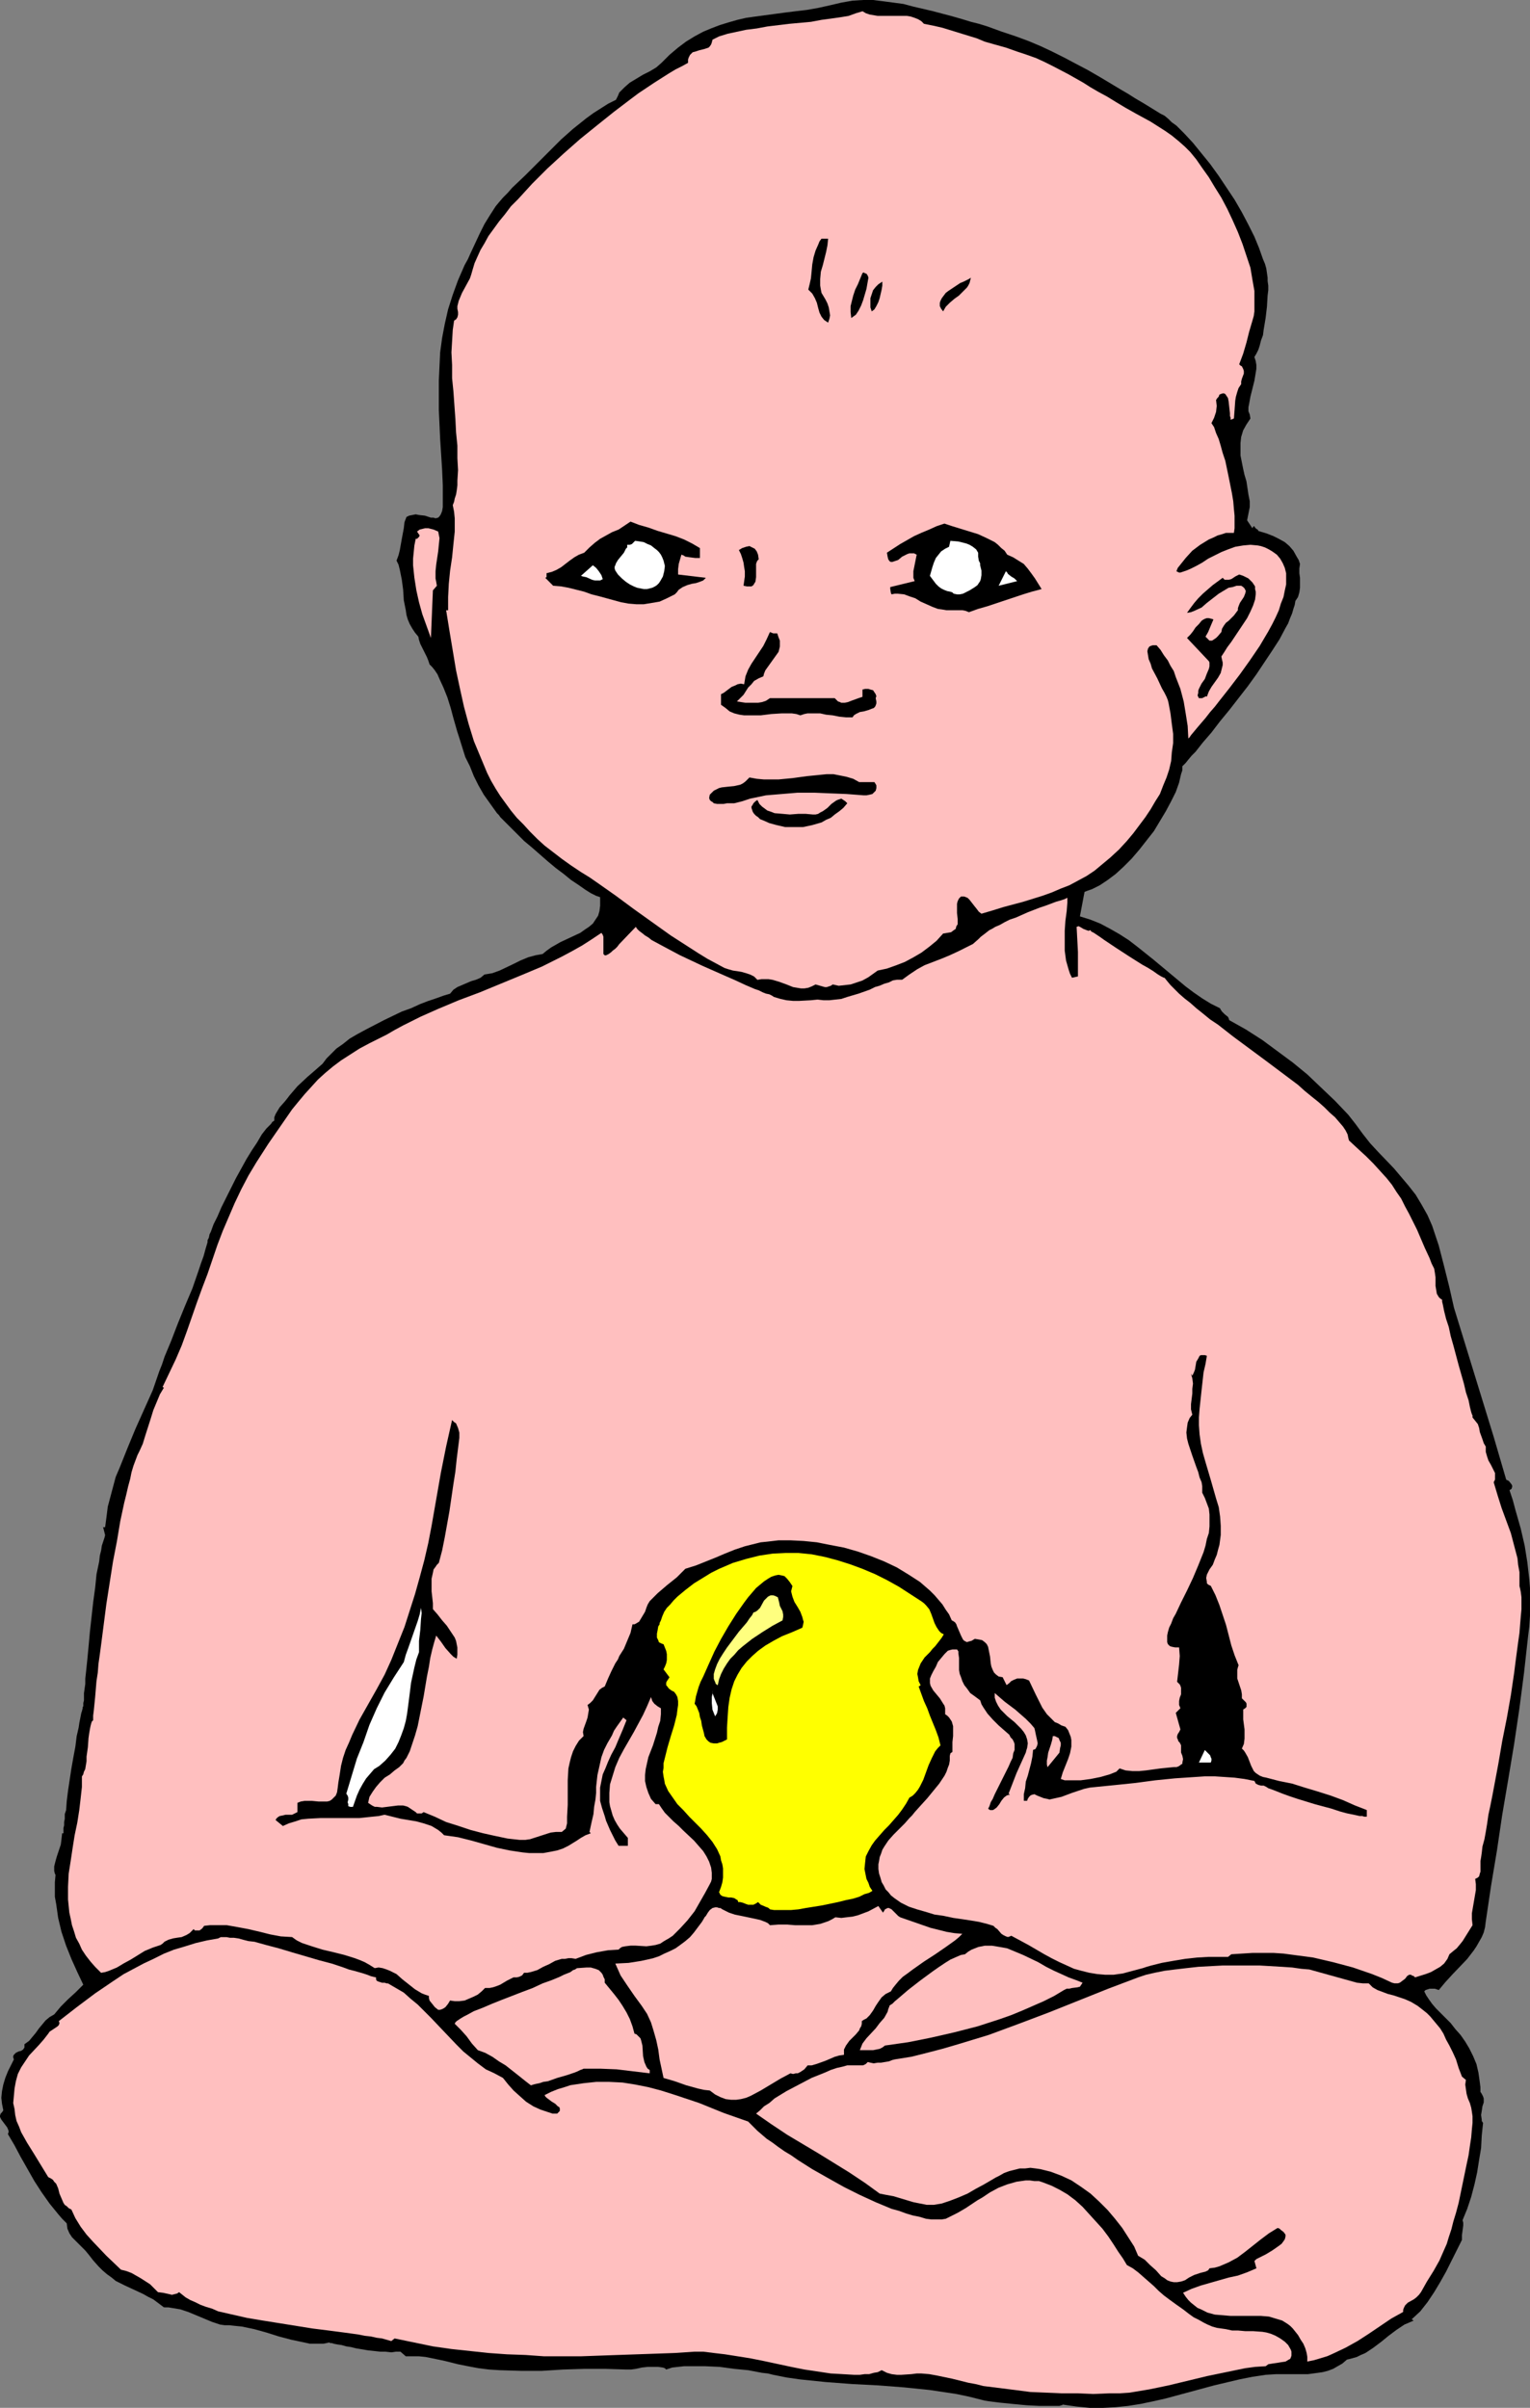 <?xml version="1.0" encoding="UTF-8" standalone="no"?>
<svg
   version="1.0"
   width="98.959mm"
   height="155.711mm"
   id="svg31"
   sodipodi:docname="Jesus - Baby 1.wmf"
   xmlns:inkscape="http://www.inkscape.org/namespaces/inkscape"
   xmlns:sodipodi="http://sodipodi.sourceforge.net/DTD/sodipodi-0.dtd"
   xmlns="http://www.w3.org/2000/svg"
   xmlns:svg="http://www.w3.org/2000/svg">
  <rect width="100%" height="100%" fill="#808080" stroke="none"/>
  <sodipodi:namedview
     id="namedview31"
     pagecolor="#ffffff"
     bordercolor="#000000"
     borderopacity="0.25"
     inkscape:showpageshadow="2"
     inkscape:pageopacity="0.0"
     inkscape:pagecheckerboard="0"
     inkscape:deskcolor="#d1d1d1"
     inkscape:document-units="mm" />
  <defs
     id="defs1">
    <pattern
       id="WMFhbasepattern"
       patternUnits="userSpaceOnUse"
       width="6"
       height="6"
       x="0"
       y="0" />
  </defs>
  <path
     style="fill:#000000;fill-opacity:1;fill-rule:evenodd;stroke:none"
     d="m 146.7,219.279 -0.485,-0.162 -0.485,-0.162 -0.646,-0.323 -0.646,-0.323 -1.292,-0.808 -1.616,-1.131 -1.939,-1.293 -1.777,-1.454 -1.939,-1.454 -1.939,-1.616 -3.878,-3.393 -1.939,-1.616 -1.616,-1.616 -1.616,-1.616 -1.293,-1.293 -1.293,-1.293 -0.323,-0.485 -0.485,-0.485 -1.616,-2.262 -1.616,-2.262 -1.293,-2.262 -1.131,-2.262 -0.969,-2.424 -1.131,-2.262 -0.808,-2.585 -0.808,-2.585 -0.323,-0.97 -0.323,-1.131 -0.646,-2.262 -0.646,-2.424 -0.808,-2.585 -0.969,-2.424 -0.969,-2.101 -0.485,-1.131 -0.646,-0.97 -0.646,-0.808 -0.646,-0.646 -0.323,-0.97 -0.323,-0.808 -0.808,-1.616 -0.808,-1.616 -0.323,-0.97 -0.162,-0.808 -0.808,-0.97 -0.646,-0.97 -0.646,-1.131 -0.485,-1.131 -0.323,-1.131 -0.162,-1.131 -0.485,-2.424 -0.162,-2.585 -0.323,-2.424 -0.485,-2.424 -0.323,-1.293 -0.485,-0.97 0.485,-1.293 0.323,-1.293 0.485,-2.747 0.485,-2.585 0.162,-1.454 0.485,-1.293 0.646,-0.323 0.808,-0.162 0.808,-0.162 0.808,0.162 1.454,0.162 1.454,0.485 h 0.646 l 0.485,0.162 0.646,-0.162 0.323,-0.323 0.323,-0.485 0.323,-0.808 0.162,-0.97 v -0.646 -0.646 -4.04 l -0.162,-3.717 -0.485,-7.595 -0.162,-3.555 -0.162,-3.555 v -3.555 -3.555 l 0.162,-3.555 0.162,-3.393 0.485,-3.555 0.646,-3.393 0.808,-3.555 1.131,-3.555 1.293,-3.555 1.616,-3.717 0.808,-1.454 0.646,-1.454 1.131,-2.424 1.131,-2.424 1.131,-2.262 1.293,-2.101 1.454,-2.262 0.808,-0.97 0.969,-1.131 1.131,-1.131 1.131,-1.293 3.231,-3.07 2.908,-2.909 2.908,-2.909 2.908,-2.909 2.908,-2.585 3.231,-2.585 1.777,-1.293 1.777,-1.131 1.777,-1.131 1.939,-0.97 0.485,-0.97 0.323,-0.808 0.646,-0.646 0.646,-0.646 1.293,-1.131 1.616,-0.97 1.616,-0.97 1.616,-0.808 1.616,-0.97 1.293,-1.131 1.939,-1.939 2.1,-1.778 1.939,-1.454 2.1,-1.293 2.1,-1.131 1.939,-0.808 2.1,-0.808 2.1,-0.646 2.262,-0.646 2.1,-0.485 2.262,-0.323 4.847,-0.646 2.423,-0.323 2.585,-0.323 2.747,-0.323 2.747,-0.485 2.908,-0.646 2.747,-0.646 2.747,-0.485 L 211.002,0 h 2.423 l 2.585,0.323 2.423,0.323 2.423,0.323 2.423,0.646 4.847,1.131 2.423,0.646 2.423,0.646 2.262,0.646 2.1,0.646 1.939,0.485 2.1,0.646 3.554,1.293 3.393,1.131 3.07,1.131 3.07,1.293 2.747,1.293 2.908,1.454 2.747,1.454 3.07,1.616 3.07,1.778 3.231,1.939 1.616,0.97 1.939,1.131 1.777,1.131 1.939,1.131 2.1,1.293 2.1,1.293 0.969,0.485 0.969,0.808 0.808,0.808 1.131,0.808 1.939,1.939 2.1,2.262 2.1,2.585 2.1,2.585 2.1,2.909 1.939,2.909 1.939,2.909 1.777,3.07 1.616,3.07 1.454,2.909 1.131,2.747 0.969,2.747 0.485,1.131 0.323,1.131 0.162,1.131 0.162,1.131 v 0.808 l 0.162,1.131 v 1.131 l -0.162,1.293 -0.162,2.747 -0.323,2.747 -0.485,2.909 -0.162,1.293 -0.485,1.293 -0.323,1.293 -0.323,0.97 -0.485,0.97 -0.485,0.808 0.323,0.97 0.162,0.97 v 0.97 l -0.162,0.97 -0.323,1.939 -0.485,1.939 -0.485,1.939 -0.323,1.778 -0.162,0.808 v 0.97 l 0.323,0.808 0.162,0.97 -0.969,1.454 -0.808,1.454 -0.485,1.616 -0.162,1.454 v 1.616 1.454 l 0.646,3.232 0.323,1.454 0.485,1.616 0.485,3.232 0.323,1.616 v 1.454 l -0.323,1.616 -0.323,1.616 1.293,1.939 0.162,-0.323 0.162,-0.162 h 0.162 l 0.162,0.323 0.323,0.323 0.323,0.162 0.162,0.323 0.485,0.162 1.616,0.485 1.616,0.646 1.293,0.646 1.454,0.808 1.131,0.97 0.969,1.131 0.808,1.454 0.485,0.808 0.323,0.97 -0.162,1.131 v 1.131 l 0.162,1.131 v 1.293 1.131 l -0.162,1.131 -0.323,1.131 -0.323,0.485 -0.323,0.485 -0.162,0.97 -0.323,0.97 -0.323,1.131 -0.485,1.131 -0.485,1.293 -0.646,1.131 -1.454,2.747 -1.777,2.747 -1.939,2.909 -1.939,2.909 -2.1,2.909 -4.524,5.817 -2.262,2.747 -2.1,2.747 -2.1,2.424 -1.777,2.262 -0.969,0.97 -0.808,0.97 -0.646,0.808 -0.808,0.808 v 0.97 l -0.323,0.97 -0.485,2.101 -0.808,2.262 -1.131,2.262 -1.293,2.424 -1.454,2.424 -1.454,2.424 -1.777,2.262 -1.777,2.262 -1.939,2.262 -1.939,1.939 -1.939,1.778 -1.939,1.454 -1.939,1.293 -0.969,0.485 -0.969,0.485 -0.969,0.323 -0.808,0.323 -1.131,5.979 2.585,0.808 2.423,0.97 2.423,1.293 2.262,1.293 2.262,1.454 2.1,1.616 4.039,3.232 3.878,3.232 3.878,3.232 1.939,1.454 2.1,1.454 2.1,1.293 2.262,1.131 0.162,0.323 0.323,0.485 0.646,0.646 0.808,0.646 0.162,0.323 0.162,0.485 4.039,2.262 4.039,2.585 3.716,2.747 3.716,2.747 3.554,2.909 3.393,3.232 3.393,3.232 3.231,3.393 1.777,2.262 1.777,2.424 1.777,2.262 1.939,2.101 3.878,4.04 1.777,2.101 1.777,2.101 1.777,2.262 1.454,2.424 1.454,2.585 1.131,2.585 0.808,2.424 0.808,2.424 1.293,5.009 1.293,5.171 1.131,5.009 6.463,21.007 3.231,10.503 3.07,10.503 0.323,0.162 0.323,0.162 0.646,0.808 0.162,0.323 v 0.323 l -0.162,0.485 -0.485,0.323 0.808,2.424 0.646,2.424 0.646,2.262 0.646,2.262 0.969,4.201 0.646,4.04 0.485,4.201 0.162,2.101 v 2.101 2.262 2.424 l -0.162,2.585 -0.323,2.585 -0.969,8.726 -1.131,8.726 -1.293,8.726 -1.454,8.726 -1.454,8.564 -1.293,8.726 -1.454,8.726 -1.293,8.726 -0.162,1.293 -0.323,1.293 -0.485,1.131 -0.646,1.131 -0.646,1.131 -0.646,0.97 -1.616,2.101 -3.554,3.717 -1.777,1.939 -1.616,1.939 -0.969,-0.323 h -0.969 -0.323 l -0.485,0.162 -0.485,0.162 -0.323,0.323 0.485,0.97 0.646,0.97 0.808,1.131 0.969,1.131 1.131,1.131 1.131,1.131 1.293,1.293 1.131,1.454 1.293,1.454 1.131,1.616 0.969,1.616 0.969,1.939 0.808,1.939 0.485,2.101 0.323,2.262 0.162,1.293 v 1.131 l 0.323,0.485 0.162,0.323 0.162,0.323 0.162,0.485 v 0.97 l -0.323,0.97 -0.162,1.131 -0.162,0.97 0.162,1.131 v 0.323 l 0.323,0.485 -0.323,3.07 -0.162,3.07 -0.485,2.909 -0.485,3.07 -0.646,2.909 -0.808,3.07 -0.969,2.909 -1.131,2.747 0.162,0.646 v 0.646 l -0.323,2.424 v 1.131 l -2.585,5.171 -1.293,2.585 -1.454,2.585 -1.454,2.424 -1.616,2.424 -1.777,2.262 -2.1,1.939 0.485,0.323 -1.131,0.485 -1.131,0.485 -1.939,1.293 -1.939,1.454 -1.777,1.454 -1.939,1.454 -1.939,1.293 -1.131,0.485 -0.969,0.485 -1.131,0.323 -1.293,0.323 -1.131,0.97 -1.131,0.646 -1.131,0.646 -1.293,0.485 -1.293,0.323 -1.131,0.162 -2.423,0.323 h -7.755 l -2.585,0.162 -3.231,0.485 -3.231,0.646 -6.139,1.454 -5.978,1.616 -5.978,1.616 -2.908,0.646 -3.07,0.646 -3.07,0.485 -3.07,0.323 -3.07,0.162 h -3.231 l -3.231,-0.323 -3.393,-0.485 -0.162,0.162 h -0.162 l -0.485,0.162 h -0.969 -2.423 -1.454 l -3.231,-0.162 -3.393,-0.323 -1.616,-0.162 -1.616,-0.162 -1.293,-0.162 -1.293,-0.162 -0.969,-0.162 -0.646,-0.162 -3.231,-0.808 -3.07,-0.646 -3.231,-0.485 -3.231,-0.485 -6.301,-0.646 -6.301,-0.485 -6.301,-0.323 -6.463,-0.485 -6.301,-0.646 -3.393,-0.485 -3.231,-0.646 -1.293,-0.323 -1.454,-0.162 -3.393,-0.646 -3.393,-0.323 -3.554,-0.485 -3.554,-0.162 h -3.393 -1.777 l -1.454,0.162 -1.454,0.162 -1.454,0.485 -0.323,-0.323 -0.485,-0.162 -1.131,-0.162 h -1.131 -1.454 l -1.454,0.162 -1.454,0.323 -1.131,0.162 h -1.131 l -5.17,-0.162 h -5.17 l -5.17,0.162 -5.17,0.323 h -5.17 l -5.17,-0.162 -2.585,-0.162 -2.585,-0.323 -2.585,-0.485 -2.423,-0.485 -3.231,-0.808 -3.07,-0.646 -1.616,-0.323 -1.616,-0.162 h -1.616 -1.616 l -1.293,-1.131 h -1.131 l -1.131,0.162 -1.454,-0.162 h -1.293 l -2.908,-0.323 -2.908,-0.485 -1.293,-0.323 -1.131,-0.162 -1.131,-0.323 -1.131,-0.162 -0.808,-0.162 -0.485,-0.162 h -0.485 v -0.162 l -1.616,0.323 h -1.616 -1.616 l -1.454,-0.323 -3.07,-0.646 -3.07,-0.808 -3.07,-0.97 -2.908,-0.808 -3.07,-0.646 -1.616,-0.162 -1.454,-0.162 h -1.131 l -1.131,-0.162 -1.939,-0.646 -1.939,-0.808 -3.878,-1.616 -1.939,-0.646 -1.939,-0.323 -0.969,-0.162 H 40.068 l -1.293,-0.97 -1.293,-0.97 -1.293,-0.646 -1.131,-0.646 -2.423,-1.131 -2.1,-0.97 -2.262,-1.131 -0.969,-0.808 -1.131,-0.808 -1.131,-0.97 -0.969,-0.97 -1.293,-1.454 -1.131,-1.454 -0.808,-0.97 -0.808,-0.808 -1.616,-1.616 -0.808,-0.808 -0.646,-0.97 -0.485,-1.131 -0.162,-1.293 -1.131,-1.131 -0.969,-1.131 -2.1,-2.585 -1.939,-2.747 -1.777,-2.747 -3.393,-5.979 -1.454,-2.747 -1.616,-2.747 0.162,-0.485 v -0.323 L 1.777,520 1.293,519.354 0.323,518.061 0,517.415 v -0.323 l 0.162,-0.485 0.323,-0.323 0.323,-0.485 -0.323,-1.616 -0.162,-1.454 0.162,-1.616 0.323,-1.616 0.485,-1.616 0.646,-1.616 1.454,-2.909 -0.162,-0.485 v -0.323 l 0.162,-0.323 0.162,-0.162 0.323,-0.323 0.646,-0.323 0.646,-0.162 0.485,-0.323 0.323,-0.485 v -0.323 -0.485 l 1.131,-0.808 0.808,-0.97 0.808,-0.97 0.808,-1.131 0.808,-0.97 0.808,-0.97 0.969,-0.808 1.131,-0.646 1.616,-1.939 1.777,-1.778 1.939,-1.778 1.777,-1.778 -1.454,-3.07 -1.454,-3.232 -1.293,-3.232 -1.131,-3.393 -0.808,-3.393 -0.485,-3.393 -0.323,-1.778 v -1.778 -1.778 l 0.162,-1.778 -0.162,-0.323 -0.162,-0.646 v -1.131 l 0.323,-1.293 0.323,-1.131 0.485,-1.454 0.485,-1.454 0.162,-1.293 0.162,-1.454 h 0.323 v -0.808 -0.485 l 0.162,-0.646 v -0.808 l 0.162,-0.808 v -1.131 l 0.323,-0.97 0.162,-2.262 0.323,-2.585 0.808,-5.333 0.485,-2.747 0.485,-2.585 0.323,-2.585 0.485,-2.101 0.162,-1.131 0.162,-0.808 0.162,-0.808 0.162,-0.808 0.162,-0.485 0.162,-0.646 v -0.323 l 0.162,-0.162 v -0.323 -0.485 l 0.162,-0.646 v -0.808 -0.97 l 0.162,-1.131 0.162,-1.131 v -1.293 l 0.162,-1.454 0.323,-3.07 0.323,-3.393 0.323,-3.555 0.808,-7.272 0.485,-3.555 0.323,-3.232 0.646,-3.07 0.162,-1.454 0.323,-1.293 0.162,-1.131 0.323,-0.97 0.323,-0.97 0.162,-0.646 -0.485,-1.939 h 0.485 l 0.323,-2.424 0.323,-2.585 0.646,-2.424 0.646,-2.424 0.646,-2.424 0.969,-2.262 1.939,-4.848 1.939,-4.686 2.1,-4.686 2.1,-4.686 1.616,-4.686 0.646,-1.616 0.646,-1.939 0.808,-1.939 0.808,-1.939 0.808,-2.101 0.808,-2.101 1.777,-4.363 1.777,-4.201 1.454,-4.201 0.646,-1.939 0.646,-1.778 0.485,-1.778 0.485,-1.616 v -0.485 l 0.323,-0.646 0.162,-0.808 0.323,-0.646 0.646,-1.778 0.969,-1.939 0.969,-2.262 1.131,-2.262 2.423,-4.848 2.585,-4.686 1.293,-2.101 1.293,-1.939 1.131,-1.939 1.131,-1.454 0.646,-0.646 0.485,-0.485 0.323,-0.485 0.485,-0.323 v -0.808 l 0.323,-0.808 0.485,-0.808 0.485,-0.808 1.293,-1.454 0.646,-0.808 0.485,-0.646 0.969,-1.131 0.969,-1.131 2.423,-2.262 1.131,-0.97 1.293,-1.131 1.293,-1.131 0.969,-1.293 1.131,-1.131 1.293,-1.293 1.616,-1.131 1.616,-1.293 1.939,-1.131 2.1,-1.131 4.362,-2.262 4.362,-2.101 2.262,-0.808 2.1,-0.97 2.1,-0.808 1.939,-0.646 1.777,-0.646 1.616,-0.485 0.808,-0.97 0.969,-0.646 1.131,-0.485 1.131,-0.485 1.131,-0.485 1.131,-0.323 1.131,-0.485 0.969,-0.808 1.939,-0.323 1.777,-0.646 3.393,-1.616 1.616,-0.808 1.939,-0.808 1.777,-0.485 1.777,-0.323 0.969,-0.808 1.131,-0.808 2.262,-1.293 2.423,-1.131 2.423,-1.131 1.131,-0.808 0.969,-0.646 0.969,-0.808 0.646,-0.97 0.646,-0.97 0.323,-1.131 0.162,-1.293 v -1.454 z"
     id="path1" />
  <path
     style="fill:#ffbfbf;fill-opacity:1;fill-rule:evenodd;stroke:none"
     d="m 225.866,5.817 2.423,0.485 2.1,0.485 4.201,1.293 2.1,0.646 2.1,0.646 1.939,0.808 2.262,0.646 2.908,0.808 2.747,0.97 2.423,0.808 2.262,0.808 2.1,0.97 1.939,0.97 3.716,1.939 3.716,2.101 1.777,1.131 1.939,1.131 2.1,1.131 2.1,1.293 2.423,1.454 2.585,1.454 3.554,1.939 3.554,2.262 1.616,1.131 1.777,1.454 1.454,1.293 1.293,1.293 1.454,1.778 1.454,2.101 1.616,2.262 1.454,2.424 1.616,2.585 1.454,2.747 1.293,2.747 1.293,2.909 1.131,2.909 0.969,2.909 0.969,2.909 0.485,2.909 0.485,2.747 v 2.585 1.293 1.131 l -0.162,1.131 -0.323,1.131 -0.808,2.747 -0.646,2.585 -0.808,2.747 -0.969,2.585 0.323,0.323 0.323,0.162 0.323,0.646 0.162,0.485 v 0.646 l -0.485,1.293 -0.162,0.646 v 0.646 l -0.646,0.97 -0.323,0.97 -0.323,1.131 -0.162,0.97 -0.162,2.262 -0.162,2.101 -0.808,0.323 v -0.485 l -0.162,-0.485 v -0.646 l -0.162,-1.454 -0.162,-1.454 -0.162,-0.808 -0.323,-0.485 -0.323,-0.485 -0.323,-0.162 h -0.323 l -0.485,0.162 -0.323,0.162 -0.162,0.485 -0.323,0.323 -0.323,0.485 0.162,1.454 -0.162,1.454 -0.485,1.454 -0.646,1.293 0.646,0.97 0.485,1.454 0.646,1.454 0.485,1.616 0.485,1.778 0.646,1.939 0.808,3.878 0.808,4.04 0.323,1.939 0.162,1.939 0.162,1.616 v 1.616 1.454 l -0.162,1.131 h -0.969 -0.969 l -0.969,0.323 -1.131,0.323 -0.969,0.485 -1.131,0.485 -2.1,1.293 -1.939,1.454 -1.616,1.778 -0.646,0.808 -0.646,0.808 -0.646,0.808 -0.323,0.808 0.323,0.162 0.323,0.162 h 0.323 l 0.485,-0.162 0.969,-0.323 1.131,-0.485 1.293,-0.646 1.454,-0.808 1.454,-0.97 1.616,-0.808 1.616,-0.808 1.616,-0.646 1.777,-0.646 1.939,-0.323 1.777,-0.162 1.777,0.162 0.808,0.162 0.969,0.323 0.969,0.485 0.808,0.485 1.131,0.808 0.808,0.97 0.646,1.131 0.485,1.131 0.323,1.293 v 1.293 1.454 l -0.323,1.454 -0.323,1.616 -0.646,1.616 -0.485,1.616 -0.808,1.778 -0.808,1.616 -0.969,1.778 -2.1,3.555 -2.423,3.555 -2.423,3.393 -2.585,3.393 -2.423,3.07 -1.131,1.454 -1.131,1.293 -1.131,1.454 -0.969,1.131 -0.969,1.131 -0.808,0.97 -0.808,0.97 -0.323,0.485 -0.323,0.323 -0.162,-3.07 -0.485,-3.07 -0.485,-2.909 -0.808,-3.07 -1.131,-2.909 -0.485,-1.454 -0.808,-1.293 -0.646,-1.293 -0.969,-1.293 -0.808,-1.293 -0.969,-1.131 h -0.969 l -0.485,0.162 -0.323,0.162 -0.323,0.485 -0.162,0.646 0.162,0.97 0.162,0.97 0.485,1.131 0.323,1.131 1.293,2.424 1.131,2.424 0.646,1.131 0.485,0.97 0.323,0.808 0.162,0.646 0.485,2.585 0.323,2.585 0.323,2.424 v 2.262 l -0.323,2.262 -0.162,2.101 -0.485,2.101 -0.646,1.939 -0.808,1.939 -0.808,2.101 -1.131,1.778 -1.131,1.939 -1.293,1.939 -1.454,1.939 -1.454,1.939 -1.616,1.939 -1.939,2.101 -2.1,1.939 -1.939,1.616 -1.939,1.616 -1.939,1.293 -2.1,1.131 -2.1,1.131 -2.1,0.808 -2.262,0.97 -2.262,0.808 -4.685,1.454 -4.847,1.293 -2.585,0.808 -2.747,0.808 -0.646,-0.485 -0.485,-0.646 -0.646,-0.808 -1.131,-1.454 -0.485,-0.485 -0.808,-0.323 h -0.485 -0.323 l -0.485,0.485 -0.323,0.646 -0.162,0.646 v 0.646 1.616 l 0.162,1.454 v 0.646 0.646 l -0.323,0.485 -0.162,0.646 -0.485,0.323 -0.646,0.485 -0.969,0.162 -0.969,0.162 -1.616,1.778 -1.777,1.454 -1.939,1.454 -1.939,1.131 -2.1,1.131 -2.1,0.808 -2.262,0.808 -2.262,0.485 -1.131,0.808 -1.131,0.808 -1.454,0.808 -1.454,0.485 -1.454,0.485 -1.454,0.162 -1.454,0.162 -1.454,-0.323 -0.485,0.323 -0.485,0.162 -0.485,0.162 h -0.485 l -1.131,-0.323 -1.131,-0.323 -0.969,0.485 -0.808,0.323 -0.969,0.162 h -0.808 l -0.969,-0.162 -0.969,-0.162 -1.616,-0.646 -1.777,-0.646 -1.616,-0.485 -0.969,-0.162 h -0.808 -0.969 l -0.969,0.162 -0.808,-0.808 -0.969,-0.485 -0.969,-0.323 -1.131,-0.323 -0.969,-0.162 -1.131,-0.162 -1.131,-0.323 -0.969,-0.323 -2.1,-1.131 -2.1,-1.131 -2.1,-1.293 -2.262,-1.454 -4.524,-2.909 -4.524,-3.232 -4.524,-3.232 -4.362,-3.232 -4.362,-3.07 -2.1,-1.454 -2.1,-1.293 -2.423,-1.616 -2.262,-1.616 -2.1,-1.616 -2.1,-1.616 -1.777,-1.616 -1.777,-1.778 -1.616,-1.778 -1.616,-1.616 -1.454,-1.778 -1.293,-1.778 -1.293,-1.778 -1.131,-1.778 -1.131,-1.939 -0.969,-1.939 -1.616,-3.878 -1.616,-3.878 -1.293,-4.201 -1.131,-4.201 -0.969,-4.363 -0.969,-4.525 -0.808,-4.848 -0.808,-4.848 -0.808,-5.009 h 0.485 v -1.616 -1.616 l 0.162,-3.232 0.323,-3.232 0.485,-3.232 0.323,-3.232 0.323,-3.07 v -3.232 l -0.162,-1.616 -0.323,-1.616 0.323,-0.808 0.162,-0.808 0.323,-0.97 0.162,-0.97 0.162,-1.293 v -1.131 l 0.162,-2.585 -0.162,-2.909 v -3.07 l -0.323,-3.232 -0.162,-3.232 -0.485,-6.787 -0.323,-3.232 v -3.232 l -0.162,-3.07 0.162,-2.747 0.162,-2.747 0.162,-1.131 0.162,-1.131 0.485,-0.323 0.323,-0.485 0.162,-0.646 v -0.646 l -0.162,-0.808 v -0.646 l 0.162,-0.646 0.162,-0.646 0.808,-1.939 0.969,-1.778 0.969,-1.778 0.323,-0.97 0.323,-1.131 0.485,-1.616 0.646,-1.454 0.808,-1.778 0.969,-1.616 0.969,-1.778 1.293,-1.778 1.293,-1.778 1.454,-1.778 1.454,-1.939 1.777,-1.778 3.393,-3.717 3.716,-3.717 4.039,-3.717 4.039,-3.555 4.201,-3.393 4.039,-3.232 4.039,-3.07 1.939,-1.454 1.939,-1.293 1.939,-1.293 1.777,-1.131 1.777,-1.131 1.616,-0.97 1.616,-0.808 1.454,-0.808 v -0.808 l 0.162,-0.485 0.323,-0.646 0.323,-0.323 0.323,-0.323 0.646,-0.162 0.969,-0.323 1.293,-0.323 0.969,-0.323 0.323,-0.323 0.323,-0.485 0.162,-0.485 0.162,-0.646 1.616,-0.808 2.1,-0.646 2.262,-0.485 2.262,-0.485 2.585,-0.323 2.585,-0.485 5.332,-0.646 5.332,-0.485 2.585,-0.485 2.423,-0.323 2.262,-0.323 1.939,-0.323 1.777,-0.646 1.616,-0.485 0.808,0.485 0.969,0.323 1.939,0.323 h 1.939 2.1 2.1 0.969 l 0.969,0.162 0.969,0.323 0.808,0.323 0.808,0.485 z"
     id="path2" />
  <path
     style="fill:#000000;fill-opacity:1;fill-rule:evenodd;stroke:none"
     d="m 202.439,58.334 -0.162,1.616 -0.323,1.616 -0.808,3.232 -0.485,1.616 -0.162,1.778 v 1.616 l 0.162,0.97 0.162,0.808 0.969,1.616 0.485,0.97 0.323,0.97 0.162,0.97 0.162,0.97 -0.162,0.808 -0.323,0.97 -0.485,-0.323 -0.485,-0.323 -0.646,-0.808 -0.485,-0.97 -0.323,-1.131 -0.323,-1.293 -0.485,-1.131 -0.646,-1.131 -0.485,-0.485 -0.485,-0.485 0.323,-1.293 0.323,-1.454 0.162,-1.616 0.162,-1.778 0.323,-1.778 0.485,-1.616 0.646,-1.454 0.323,-0.808 0.485,-0.646 z"
     id="path3" />
  <path
     style="fill:#000000;fill-opacity:1;fill-rule:evenodd;stroke:none"
     d="m 212.295,67.868 -0.485,2.747 -0.808,2.747 -0.485,1.293 -0.646,1.293 -0.646,0.97 -1.131,0.808 -0.162,-1.454 v -1.454 l 0.323,-1.293 0.323,-1.293 0.485,-1.454 0.646,-1.293 1.131,-2.747 0.323,-0.162 0.162,0.162 0.485,0.162 0.323,0.485 z"
     id="path4" />
  <path
     style="fill:#000000;fill-opacity:1;fill-rule:evenodd;stroke:none"
     d="m 230.551,76.109 -0.485,-0.646 -0.323,-0.646 v -0.808 l 0.162,-0.485 0.323,-0.646 0.485,-0.646 0.485,-0.646 0.646,-0.485 1.454,-0.97 1.454,-0.97 0.808,-0.323 1.293,-0.646 0.485,-0.323 -0.162,0.646 -0.162,0.646 -0.323,0.646 -0.323,0.485 -0.969,0.97 -0.969,0.97 -1.131,0.808 -1.131,0.97 -0.969,0.97 z"
     id="path5" />
  <path
     style="fill:#000000;fill-opacity:1;fill-rule:evenodd;stroke:none"
     d="m 215.687,68.838 v 0.97 l -0.162,0.97 -0.485,2.101 -0.323,0.97 -0.485,0.97 -0.485,0.808 -0.646,0.485 -0.323,-0.97 v -1.131 -1.131 l 0.323,-0.97 0.323,-0.97 0.646,-0.808 0.646,-0.646 z"
     id="path6" />
  <path
     style="fill:#000000;fill-opacity:1;fill-rule:evenodd;stroke:none"
     d="m 171.096,133.959 v 2.424 h -1.131 l -1.293,-0.162 -1.131,-0.162 -0.485,-0.323 -0.485,-0.162 -0.323,1.131 -0.323,1.131 -0.162,1.293 v 0.646 0.646 l 6.786,0.808 -0.646,0.646 -0.808,0.323 -0.969,0.323 -0.969,0.162 -1.131,0.323 -1.131,0.485 -0.969,0.646 -0.485,0.646 -0.485,0.485 -1.939,0.97 -1.777,0.808 -1.939,0.323 -1.939,0.323 h -1.777 l -1.939,-0.162 -1.777,-0.323 -1.777,-0.485 -3.554,-0.97 -1.939,-0.485 -1.777,-0.646 -3.878,-0.97 -1.777,-0.323 -1.939,-0.162 -1.939,-1.939 0.323,-0.162 v -0.323 -0.646 l 1.293,-0.323 1.131,-0.485 1.131,-0.646 2.1,-1.616 1.131,-0.808 1.131,-0.646 1.293,-0.485 1.293,-1.293 1.293,-1.131 1.293,-0.97 1.454,-0.808 1.454,-0.808 1.616,-0.646 1.454,-0.97 1.454,-0.97 2.1,0.808 2.262,0.646 2.262,0.808 4.362,1.293 2.1,0.808 1.939,0.97 z"
     id="path7" />
  <path
     style="fill:#000000;fill-opacity:1;fill-rule:evenodd;stroke:none"
     d="m 246.223,135.575 1.454,0.646 1.293,0.808 1.293,0.808 0.969,1.131 0.969,1.293 0.808,1.131 1.616,2.585 -2.423,0.646 -2.1,0.646 -4.362,1.454 -4.362,1.454 -2.262,0.646 -2.262,0.808 -0.808,-0.323 -0.808,-0.162 h -1.939 -1.939 l -0.969,-0.162 -1.131,-0.162 -1.293,-0.485 -1.454,-0.646 -1.454,-0.646 -1.293,-0.808 -1.454,-0.485 -1.293,-0.485 -1.616,-0.162 h -0.646 l -0.808,0.162 -0.162,-0.323 -0.162,-0.97 v -0.485 l 5.978,-1.454 -0.323,-0.808 v -0.808 -0.808 l 0.162,-0.808 0.162,-0.808 0.162,-0.808 0.323,-1.616 -0.646,-0.323 h -0.485 -0.646 l -0.485,0.162 -1.293,0.646 -0.969,0.808 -0.485,0.162 -0.485,0.162 -0.485,0.162 h -0.323 l -0.323,-0.162 -0.323,-0.485 -0.162,-0.646 -0.162,-0.97 3.231,-2.101 3.393,-1.939 1.777,-0.808 1.939,-0.808 1.777,-0.808 1.939,-0.646 1.939,0.646 2.1,0.646 2.1,0.646 2.1,0.646 2.1,0.97 1.939,0.97 0.808,0.646 0.808,0.808 0.808,0.646 z"
     id="path8" />
  <path
     style="fill:#ffbfbf;fill-opacity:1;fill-rule:evenodd;stroke:none"
     d="m 107.117,129.919 0.323,1.616 -0.162,1.616 -0.162,1.616 -0.485,3.232 -0.162,1.616 v 1.778 l 0.162,0.808 0.162,0.97 -0.969,1.131 -0.485,11.635 -2.1,-5.817 -0.808,-2.909 -0.646,-2.909 -0.485,-3.07 -0.323,-3.07 v -1.616 l 0.162,-1.616 0.162,-1.616 0.323,-1.616 h 0.323 l 0.162,-0.162 0.323,-0.323 0.162,-0.323 -0.646,-0.97 0.646,-0.485 0.646,-0.162 0.646,-0.162 h 0.808 l 1.293,0.323 z"
     id="path9" />
  <path
     style="fill:#ffffff;fill-opacity:1;fill-rule:evenodd;stroke:none"
     d="m 153.324,133.151 h 0.646 l 0.485,-0.162 0.485,-0.485 0.323,-0.323 1.131,0.162 0.969,0.162 0.969,0.485 0.808,0.323 0.808,0.646 0.646,0.485 0.485,0.485 0.485,0.646 0.323,0.646 0.323,0.808 0.323,1.293 -0.162,1.293 -0.323,1.293 -0.646,1.131 -0.323,0.485 -0.485,0.485 -0.485,0.323 -0.646,0.323 -0.646,0.162 -0.646,0.162 h -0.808 l -0.808,-0.162 -0.808,-0.162 -0.808,-0.323 -0.969,-0.485 -0.969,-0.646 -0.969,-0.808 -0.969,-0.97 -0.323,-0.485 -0.323,-0.485 -0.162,-0.485 v -0.485 l 0.162,-0.323 0.162,-0.485 0.485,-0.808 1.454,-1.778 0.485,-0.97 0.323,-0.323 z"
     id="path10" />
  <path
     style="fill:#ffffff;fill-opacity:1;fill-rule:evenodd;stroke:none"
     d="m 239.114,135.09 v 0.97 l 0.162,0.97 0.323,0.646 v 0.485 l 0.323,1.293 v 1.131 l -0.162,0.97 -0.162,0.485 -0.323,0.485 -0.323,0.485 -0.646,0.485 -1.293,0.808 -1.616,0.808 -0.808,0.162 h -0.646 l -0.808,-0.162 -0.323,-0.323 -0.485,-0.162 -0.808,-0.162 -0.808,-0.323 -0.646,-0.323 -0.646,-0.485 -0.646,-0.646 -0.485,-0.646 -0.969,-1.293 0.323,-1.131 0.323,-1.131 0.323,-0.97 0.485,-1.131 0.646,-0.808 0.646,-0.808 0.969,-0.646 0.969,-0.485 0.323,-1.454 1.939,0.162 1.939,0.485 0.808,0.323 0.808,0.485 0.808,0.646 z"
     id="path11" />
  <path
     style="fill:#000000;fill-opacity:1;fill-rule:evenodd;stroke:none"
     d="m 185.475,136.706 -0.323,0.323 -0.162,0.323 -0.162,0.485 v 0.646 2.585 l -0.162,1.131 -0.323,0.485 -0.162,0.323 -0.485,0.323 h -0.485 -0.646 l -0.808,-0.162 0.162,-1.131 0.162,-1.131 v -1.293 l -0.162,-0.97 -0.162,-1.131 -0.323,-1.131 -0.323,-0.97 -0.485,-0.97 0.808,-0.485 0.969,-0.323 0.808,-0.162 0.646,0.323 0.646,0.323 0.485,0.646 0.323,0.808 z"
     id="path12" />
  <path
     style="fill:#ffffff;fill-opacity:1;fill-rule:evenodd;stroke:none"
     d="m 147.346,141.554 -0.646,0.323 h -0.646 -0.646 l -0.646,-0.162 -1.454,-0.646 -0.808,-0.162 -0.485,-0.162 2.908,-2.585 0.808,0.646 0.646,0.808 0.646,0.97 z"
     id="path13" />
  <path
     style="fill:#ffffff;fill-opacity:1;fill-rule:evenodd;stroke:none"
     d="m 248.646,142.039 -4.524,1.131 1.777,-3.555 0.323,0.323 0.162,0.323 0.808,0.646 0.808,0.485 z"
     id="path14" />
  <path
     style="fill:#000000;fill-opacity:1;fill-rule:evenodd;stroke:none"
     d="m 298.57,160.46 0.162,0.808 0.162,0.646 v 0.646 l -0.162,0.646 -0.323,1.293 -0.646,1.131 -0.808,1.131 -0.808,1.131 -0.646,1.131 -0.485,1.293 -0.162,-0.162 -0.323,0.162 -0.646,0.323 h -0.323 -0.323 -0.162 l -0.162,-0.323 -0.162,-0.323 0.162,-0.646 v -0.485 l 0.162,-0.485 0.646,-1.293 0.808,-1.131 0.485,-1.293 0.485,-1.131 0.162,-0.646 v -0.485 -0.485 l -0.162,-0.323 -5.332,-5.656 0.808,-0.808 0.646,-0.808 0.646,-0.97 0.808,-0.808 0.646,-0.808 0.485,-0.323 0.323,-0.162 0.485,-0.162 h 0.485 l 0.646,0.162 0.485,0.162 -0.485,1.131 -0.808,1.939 -0.646,1.131 0.323,0.323 0.323,0.323 0.323,0.323 h 0.646 l 0.485,-0.323 0.485,-0.323 0.485,-0.485 0.808,-0.97 0.162,-0.808 0.485,-0.808 0.485,-0.646 0.646,-0.485 1.293,-1.293 0.485,-0.646 0.485,-0.646 v -0.485 l 0.162,-0.485 0.323,-0.808 0.969,-1.454 0.323,-0.808 0.162,-0.646 -0.162,-0.323 -0.162,-0.323 -0.323,-0.323 -0.485,-0.323 h -1.131 l -0.969,0.323 -0.969,0.162 -0.808,0.485 -1.616,0.97 -1.454,1.131 -1.454,1.131 -1.293,1.131 -1.777,0.808 -0.808,0.323 -0.969,0.162 0.808,-1.131 0.969,-1.293 0.969,-1.131 1.131,-1.131 2.423,-2.101 2.423,-1.778 0.485,0.485 h 0.323 0.646 l 0.646,-0.162 0.969,-0.646 0.969,-0.485 0.969,0.323 0.646,0.323 0.646,0.323 0.485,0.485 0.485,0.485 0.646,0.97 v 0.646 l 0.162,0.646 v 0.646 l -0.162,1.293 -0.485,1.454 -0.646,1.454 -0.808,1.616 -0.969,1.454 -1.939,2.909 -0.969,1.454 -0.485,0.646 -0.485,0.646 -0.808,1.293 z"
     id="path15" />
  <path
     style="fill:#000000;fill-opacity:1;fill-rule:evenodd;stroke:none"
     d="m 189.999,154.804 0.323,0.97 0.323,0.808 v 0.808 0.646 l -0.162,0.646 -0.162,0.646 -0.808,1.131 -0.808,1.131 -0.808,1.131 -0.808,1.131 -0.323,0.808 -0.162,0.646 -1.131,0.485 -1.131,0.646 -0.646,0.808 -0.808,0.808 -1.131,1.778 -0.808,0.808 -0.808,0.808 2.1,0.323 h 2.1 0.969 l 0.969,-0.162 0.969,-0.323 0.969,-0.646 h 15.833 l 0.485,0.485 0.323,0.323 0.485,0.162 0.323,0.162 h 0.808 l 0.808,-0.162 0.808,-0.323 1.777,-0.646 0.969,-0.323 v -1.778 l 0.646,-0.162 h 0.808 l 0.485,0.162 0.646,0.162 0.323,0.485 0.323,0.485 0.162,0.485 -0.162,0.485 0.162,0.808 v 0.485 l -0.162,0.485 -0.162,0.323 -0.323,0.323 -0.485,0.162 -0.808,0.323 -1.131,0.323 -0.969,0.162 -0.969,0.485 -0.485,0.323 -0.323,0.485 h -1.616 l -1.616,-0.162 -1.616,-0.323 -1.616,-0.162 -1.454,-0.323 h -1.616 -1.454 l -0.808,0.162 -0.969,0.323 -0.969,-0.323 -1.131,-0.162 h -1.293 -1.131 l -2.585,0.162 -2.585,0.323 h -2.747 -1.293 l -1.131,-0.162 -1.293,-0.323 -1.131,-0.485 -0.969,-0.808 -1.131,-0.808 v -2.585 l 0.646,-0.323 0.646,-0.485 0.646,-0.485 0.646,-0.485 0.808,-0.323 0.646,-0.323 0.808,-0.162 0.808,0.162 0.162,-0.97 0.162,-0.97 0.646,-1.616 0.808,-1.454 0.969,-1.454 1.939,-2.909 0.808,-1.616 0.808,-1.778 0.808,0.323 h 0.485 z"
     id="path16" />
  <path
     style="fill:#000000;fill-opacity:1;fill-rule:evenodd;stroke:none"
     d="m 213.749,191.162 0.323,0.485 0.162,0.323 v 0.646 l -0.162,0.646 -0.323,0.323 -0.485,0.485 -0.646,0.162 -0.808,0.162 h -0.646 l -4.201,-0.323 -4.039,-0.162 -3.878,-0.162 h -4.039 l -3.878,0.323 -3.878,0.323 -3.878,0.808 -1.939,0.646 -1.939,0.485 h -0.808 -0.969 l -0.808,0.162 h -0.808 -0.808 l -0.808,-0.162 -0.323,-0.323 -0.323,-0.162 -0.323,-0.323 -0.162,-0.485 0.162,-0.808 0.485,-0.485 0.485,-0.485 0.646,-0.323 0.646,-0.323 0.646,-0.162 1.454,-0.162 1.616,-0.162 1.454,-0.323 0.646,-0.323 0.646,-0.485 0.485,-0.485 0.485,-0.485 1.777,0.323 1.777,0.162 h 1.777 1.777 l 3.393,-0.323 3.554,-0.485 3.231,-0.323 1.616,-0.162 h 1.616 l 1.616,0.323 1.616,0.323 1.616,0.485 1.454,0.808 z"
     id="path17" />
  <path
     style="fill:#000000;fill-opacity:1;fill-rule:evenodd;stroke:none"
     d="m 207.125,196.333 -0.969,1.131 -0.969,0.808 -1.131,0.808 -0.969,0.808 -1.131,0.485 -1.131,0.646 -1.131,0.323 -1.131,0.323 -2.262,0.485 h -2.262 -2.1 l -2.1,-0.485 -1.777,-0.485 -1.454,-0.646 -0.808,-0.323 -0.485,-0.485 -0.485,-0.323 -0.485,-0.485 -0.323,-0.485 -0.162,-0.485 -0.162,-0.485 v -0.323 l 0.323,-0.485 0.162,-0.323 0.485,-0.485 0.485,-0.323 0.485,0.97 0.646,0.646 0.646,0.485 0.646,0.485 0.969,0.323 0.808,0.323 1.939,0.162 1.777,0.162 2.1,-0.162 h 1.777 l 1.777,0.162 h 0.646 l 0.646,-0.162 0.485,-0.323 0.646,-0.323 1.131,-0.808 0.969,-0.97 1.131,-0.808 0.323,-0.162 0.485,-0.162 0.485,-0.162 0.485,0.323 0.485,0.323 z"
     id="path18" />
  <path
     style="fill:#ffbfbf;fill-opacity:1;fill-rule:evenodd;stroke:none"
     d="m 151.385,230.752 -0.485,0.646 -0.485,0.485 -0.646,0.485 -0.323,0.323 -0.646,0.485 -0.646,0.323 h -0.323 l -0.162,-0.162 -0.162,-0.162 v -0.485 -0.485 -0.485 -1.454 -1.293 l -0.162,-0.485 -0.323,-0.485 -2.423,1.616 -2.262,1.454 -2.585,1.454 -2.423,1.293 -4.847,2.424 -5.008,2.101 -10.179,4.201 -5.17,1.939 -5.008,2.101 -4.362,1.939 -4.201,2.101 -2.1,1.131 -1.939,1.131 -4.201,2.101 -2.423,1.293 -2.262,1.454 -2.262,1.454 -1.939,1.454 -1.939,1.616 -1.777,1.616 -1.616,1.778 -1.616,1.778 -1.616,1.939 -1.454,1.778 -2.908,4.201 -2.908,4.201 -1.454,2.262 -1.454,2.262 -1.939,3.232 -1.777,3.393 -1.616,3.393 -1.454,3.393 -1.454,3.393 -1.293,3.393 -2.423,7.11 -1.293,3.393 -1.293,3.555 -2.423,6.948 -1.293,3.555 -1.454,3.393 -1.616,3.393 -1.616,3.393 0.323,0.162 -0.969,1.616 -0.808,1.939 -0.808,1.939 -0.646,2.101 -1.293,4.04 -0.646,2.101 -0.808,1.778 -0.485,0.97 -0.485,1.293 -0.485,1.293 -0.485,1.616 -0.323,1.616 -0.485,1.778 -0.485,2.101 -0.485,1.939 -0.485,2.262 -0.485,2.262 -0.808,4.848 -0.969,5.009 -0.808,5.171 -0.808,5.171 -0.646,5.009 -0.646,5.009 -0.323,2.424 -0.323,2.262 -0.162,2.101 -0.323,2.101 -0.162,1.939 -0.162,1.939 -0.162,1.616 -0.162,1.616 -0.162,1.293 v 1.131 l -0.323,0.323 -0.162,0.485 -0.162,0.646 -0.162,0.808 -0.162,0.97 -0.162,1.131 -0.162,2.262 -0.323,2.262 v 1.131 l -0.162,0.97 -0.162,0.97 -0.323,0.646 -0.162,0.646 -0.323,0.485 v 2.585 l -0.323,2.909 -0.323,2.747 -0.485,3.07 -0.646,3.07 -0.485,3.07 -0.485,3.232 -0.485,3.07 -0.162,3.232 v 3.07 l 0.323,3.232 0.323,1.454 0.323,1.616 0.485,1.454 0.485,1.616 0.808,1.454 0.646,1.454 0.969,1.454 1.131,1.454 1.131,1.293 1.454,1.454 0.969,-0.162 0.969,-0.323 1.939,-0.808 1.616,-0.97 1.777,-0.97 3.393,-2.101 1.939,-0.808 0.969,-0.323 0.969,-0.323 0.485,-0.323 0.485,-0.485 0.969,-0.485 1.131,-0.323 0.969,-0.162 1.131,-0.162 1.131,-0.485 0.808,-0.485 0.485,-0.485 0.485,-0.485 0.323,0.323 h 0.323 0.485 0.323 l 0.646,-0.485 0.485,-0.646 1.454,-0.162 h 1.293 1.454 1.293 l 2.747,0.485 2.585,0.485 2.747,0.646 2.585,0.646 2.585,0.485 2.747,0.162 1.131,0.808 1.293,0.646 2.423,0.808 2.585,0.808 2.747,0.646 2.585,0.646 2.585,0.808 1.293,0.485 1.131,0.485 1.131,0.646 1.293,0.808 0.969,-0.162 0.969,0.162 0.969,0.323 0.808,0.323 1.616,0.808 1.454,1.293 3.07,2.424 1.616,0.97 0.808,0.323 0.969,0.323 v 0.485 l 0.162,0.646 0.646,0.808 0.646,0.808 0.808,0.646 h 0.485 l 0.485,-0.162 0.323,-0.162 0.485,-0.323 0.646,-0.808 0.485,-0.808 1.131,0.162 h 1.131 l 1.293,-0.162 1.131,-0.485 1.131,-0.485 0.969,-0.485 0.969,-0.808 0.808,-0.808 h 1.131 l 0.808,-0.162 0.969,-0.323 0.808,-0.323 1.616,-0.97 1.616,-0.808 h 0.808 l 0.646,-0.162 0.646,-0.323 0.485,-0.646 h 0.808 l 0.808,-0.162 1.616,-0.485 1.454,-0.808 1.454,-0.646 1.454,-0.808 1.616,-0.485 h 0.808 l 0.808,-0.162 h 0.808 l 0.969,0.162 2.585,-0.97 2.585,-0.646 2.747,-0.485 2.585,-0.162 0.323,-0.323 0.485,-0.323 0.808,-0.162 1.293,-0.162 h 1.293 l 2.585,0.162 1.293,-0.162 0.969,-0.162 1.131,-0.323 0.969,-0.646 1.131,-0.646 0.969,-0.646 1.777,-1.778 1.777,-1.939 1.777,-2.262 1.293,-2.262 1.293,-2.262 1.131,-2.101 0.323,-0.646 0.162,-0.646 v -1.454 l -0.162,-1.293 -0.485,-1.454 -0.646,-1.293 -0.808,-1.293 -1.131,-1.293 -1.131,-1.293 -2.585,-2.424 -1.131,-1.131 -1.293,-1.131 -1.131,-1.131 -0.969,-0.97 -0.808,-1.131 -0.646,-0.97 h -0.808 l -1.131,-1.293 -0.646,-1.454 -0.485,-1.454 -0.323,-1.454 v -1.454 l 0.162,-1.454 0.323,-1.454 0.323,-1.454 1.131,-2.909 0.969,-3.07 0.323,-1.454 0.485,-1.454 0.162,-1.616 v -1.454 l -0.808,-0.485 -0.808,-0.646 -0.485,-0.646 -0.162,-0.485 -0.162,-0.485 -0.969,2.262 -0.969,2.101 -2.262,4.201 -2.423,4.201 -1.131,2.101 -0.969,2.262 -0.646,2.101 -0.646,2.101 -0.162,2.101 v 1.131 1.131 l 0.162,0.97 0.323,1.131 0.323,1.131 0.485,1.131 0.646,1.131 0.646,0.97 0.969,1.131 0.969,1.131 v 1.939 h -2.262 l -0.808,-1.293 -0.646,-1.293 -0.646,-1.293 -0.485,-1.131 -0.485,-1.131 -0.323,-1.131 -0.646,-1.939 -0.485,-1.778 v -1.616 -1.616 l 0.323,-1.616 0.323,-1.616 0.646,-1.454 0.646,-1.616 0.808,-1.778 0.969,-1.778 0.808,-1.939 0.969,-2.262 0.969,-2.424 -0.808,-0.646 -0.808,1.131 -0.808,1.131 -0.646,0.97 -0.485,1.131 -1.131,1.939 -0.808,1.616 -0.646,1.778 -0.323,1.454 -0.323,1.454 -0.323,1.454 -0.323,2.909 v 1.454 l -0.162,1.616 -0.323,1.778 -0.162,1.778 -0.485,2.101 -0.485,2.262 0.323,0.323 -1.292,0.485 -1.131,0.646 -0.969,0.646 -2.1,1.293 -1.293,0.646 -1.454,0.485 -0.808,0.162 -0.808,0.162 -1.777,0.323 h -1.777 -1.616 l -1.616,-0.162 -3.231,-0.485 -3.07,-0.646 -6.301,-1.778 -3.231,-0.808 -3.393,-0.485 -0.646,-0.646 -0.808,-0.646 -0.808,-0.485 -0.808,-0.485 -1.939,-0.646 -1.777,-0.485 -1.939,-0.323 -1.939,-0.323 -1.939,-0.485 -1.939,-0.485 -1.454,0.323 -1.616,0.162 -3.07,0.323 H 83.205 81.59 78.358 l -3.07,0.162 -1.616,0.162 -1.454,0.485 -1.616,0.485 -1.454,0.646 -1.777,-1.454 0.162,-0.323 0.323,-0.323 0.485,-0.323 0.808,-0.162 0.646,-0.162 h 1.616 l 0.646,-0.323 0.646,-0.323 v -2.262 l 0.808,-0.323 0.969,-0.162 h 1.777 l 1.616,0.162 h 1.454 0.646 l 0.646,-0.162 0.485,-0.323 0.485,-0.485 0.485,-0.485 0.323,-0.808 0.162,-1.131 0.162,-1.293 0.323,-1.939 0.323,-2.101 0.485,-1.939 0.646,-1.939 0.808,-1.778 0.808,-1.939 1.777,-3.717 2.1,-3.717 2.1,-3.717 1.939,-3.555 1.616,-3.555 1.616,-4.04 1.616,-4.04 1.293,-4.04 1.293,-4.04 1.131,-4.04 1.131,-4.201 0.969,-4.201 0.808,-4.201 1.131,-6.464 1.131,-6.464 1.293,-6.464 1.454,-6.464 0.485,0.485 0.485,0.323 0.485,1.131 0.323,1.131 v 1.293 l -0.162,1.293 -0.162,1.293 -0.162,1.293 -0.162,1.293 -0.323,3.07 -0.485,3.07 -0.969,6.625 -1.131,6.302 -0.646,3.232 -0.808,3.07 -0.485,0.485 -0.323,0.485 -0.485,0.646 -0.162,0.808 -0.323,1.454 v 1.454 1.616 l 0.162,1.454 0.162,1.454 v 1.454 l 1.131,1.293 1.131,1.454 1.131,1.293 0.969,1.454 0.969,1.454 0.323,0.808 0.162,0.808 0.162,0.808 v 0.97 0.808 l -0.162,0.97 -0.808,-0.485 -0.646,-0.646 -1.293,-1.454 -1.131,-1.616 -1.131,-1.454 -0.485,1.616 -0.485,1.778 -0.485,2.101 -0.323,2.101 -0.485,2.424 -0.808,4.848 -0.485,2.424 -0.485,2.424 -0.485,2.424 -0.646,2.262 -0.646,1.939 -0.646,1.939 -0.808,1.616 -0.485,0.646 -0.323,0.646 -0.485,0.485 -0.485,0.485 -1.131,0.808 -1.131,0.97 -1.293,0.808 -1.131,1.131 -0.969,1.131 -0.808,1.131 -0.808,1.293 -0.323,1.454 0.485,0.323 0.485,0.323 0.646,0.323 h 0.485 l 1.293,0.162 1.293,-0.162 1.293,-0.162 1.293,-0.162 h 1.293 l 0.646,0.162 0.485,0.162 0.969,0.646 0.969,0.646 0.323,0.323 h 0.646 0.485 l 0.485,-0.323 2.747,1.131 2.747,1.293 3.07,0.97 2.908,0.97 3.07,0.808 2.908,0.646 3.07,0.646 2.908,0.323 h 1.454 l 1.131,-0.162 5.008,-1.616 1.293,-0.162 h 1.454 l 0.969,-0.808 0.323,-1.293 v -1.616 l 0.162,-2.909 v -2.909 -3.07 l 0.162,-2.909 0.323,-1.454 0.323,-1.293 0.485,-1.454 0.646,-1.293 0.808,-1.293 1.131,-1.131 -0.162,-0.97 0.162,-0.808 0.646,-1.778 0.323,-0.97 0.162,-0.97 0.162,-0.97 -0.323,-1.131 0.646,-0.485 0.646,-0.646 0.808,-1.293 0.808,-1.293 0.646,-0.485 0.646,-0.323 0.808,-1.939 0.808,-1.778 0.969,-1.939 0.646,-0.97 0.323,-0.808 1.131,-1.778 0.808,-1.939 0.808,-1.939 0.485,-2.101 h 0.485 l 0.323,-0.162 0.808,-0.485 0.485,-0.808 0.485,-0.808 0.485,-0.808 0.323,-0.97 0.323,-0.808 0.485,-0.808 0.969,-0.97 0.969,-0.97 2.262,-1.939 2.423,-1.939 0.969,-0.97 1.131,-1.131 2.585,-0.808 2.423,-0.97 2.423,-0.97 2.262,-0.97 2.423,-0.97 2.423,-0.808 2.585,-0.646 1.293,-0.323 1.616,-0.162 2.747,-0.323 h 2.908 l 3.231,0.162 3.231,0.323 3.231,0.646 3.393,0.646 3.393,0.97 3.231,1.131 3.231,1.293 3.07,1.454 2.908,1.778 2.747,1.778 2.423,2.101 1.131,1.131 0.969,1.131 0.969,1.131 0.808,1.293 0.808,1.131 0.646,1.454 0.323,0.162 0.485,0.323 0.323,0.485 0.162,0.485 0.485,1.131 0.485,1.131 0.485,0.97 0.323,0.323 0.323,0.162 0.323,0.162 0.485,-0.162 0.646,-0.162 0.808,-0.485 0.969,0.162 0.808,0.162 0.646,0.485 0.485,0.485 0.323,0.646 0.162,0.808 0.323,1.616 0.162,1.616 0.162,0.808 0.323,0.808 0.323,0.646 0.485,0.485 0.646,0.485 0.969,0.162 0.969,1.939 0.646,-0.485 0.485,-0.485 0.646,-0.323 0.808,-0.323 h 0.646 0.808 l 0.646,0.162 0.808,0.323 1.616,3.393 0.808,1.616 0.808,1.616 1.131,1.616 1.293,1.293 0.646,0.646 0.808,0.323 0.808,0.485 0.969,0.323 0.646,0.808 0.323,0.808 0.323,0.808 0.162,0.808 v 0.808 0.808 l -0.323,1.616 -0.485,1.454 -0.646,1.616 -0.646,1.616 -0.485,1.616 0.485,0.162 0.485,0.162 h 0.808 2.1 0.969 l 2.423,-0.323 2.423,-0.485 1.131,-0.323 1.131,-0.323 0.808,-0.323 0.808,-0.323 0.485,-0.485 0.323,-0.323 1.454,0.485 1.616,0.162 h 1.777 l 1.616,-0.162 3.554,-0.485 1.616,-0.162 1.616,-0.162 h 0.646 l 0.485,-0.162 0.485,-0.323 0.162,-0.162 0.323,-0.162 v -0.323 l 0.162,-0.808 -0.162,-0.808 -0.323,-0.808 v -0.97 -0.808 l -0.323,-0.646 -0.323,-0.323 -0.162,-0.485 -0.162,-0.323 v -0.485 l 0.162,-0.485 0.323,-0.485 0.323,-0.646 -1.131,-4.04 1.131,-1.131 -0.323,-0.808 v -0.97 l 0.162,-0.808 0.323,-0.808 v -0.808 -0.808 l -0.162,-0.485 -0.162,-0.323 -0.323,-0.323 -0.323,-0.323 0.485,-4.201 0.162,-2.101 -0.162,-2.101 h -0.969 l -0.808,-0.162 -0.485,-0.162 -0.485,-0.485 -0.162,-0.485 v -0.808 -0.808 l 0.162,-0.808 0.323,-1.131 0.485,-0.97 0.485,-1.293 0.646,-1.131 1.293,-2.747 1.454,-2.909 1.454,-3.07 1.293,-3.07 1.293,-3.232 0.485,-1.616 0.323,-1.616 0.485,-1.454 0.162,-1.616 v -1.454 -1.454 l -0.162,-1.454 -0.485,-1.293 -0.485,-1.293 -0.646,-1.293 v -0.646 -0.97 l -0.162,-0.97 -0.485,-1.131 -0.323,-1.293 -0.485,-1.293 -0.969,-2.747 -0.969,-2.909 -0.323,-1.293 -0.162,-1.454 0.162,-1.293 0.162,-1.131 0.485,-1.131 0.646,-0.808 -0.323,-1.293 v -1.293 l 0.323,-2.585 v -1.131 l 0.162,-1.293 -0.162,-1.293 -0.323,-1.131 0.323,0.485 0.323,-0.646 0.323,-0.808 0.162,-0.97 0.162,-0.97 0.485,-0.808 0.162,-0.323 0.162,-0.323 0.323,-0.162 h 0.485 0.485 l 0.485,0.162 -0.323,1.939 -0.485,2.101 -0.485,4.363 -0.485,4.525 -0.162,2.101 v 1.939 l 0.162,2.262 0.323,2.262 0.485,2.262 0.646,2.262 1.293,4.363 1.293,4.525 0.646,2.101 0.323,2.262 0.162,2.262 v 2.262 l -0.323,2.424 -0.323,1.131 -0.323,1.293 -0.485,1.131 -0.485,1.293 -0.808,1.131 -0.646,1.293 -0.162,0.808 0.162,0.97 v 0.323 l 0.323,0.323 0.323,0.162 0.323,0.162 1.131,2.262 0.969,2.424 0.808,2.424 0.808,2.424 1.293,5.009 0.808,2.424 0.969,2.424 -0.162,0.485 -0.162,0.646 v 1.131 0.97 l 0.323,0.97 0.646,1.939 0.162,0.97 v 0.97 l 0.646,0.646 0.323,0.323 0.162,0.323 v 0.485 0.323 l -0.323,0.323 -0.485,0.323 v 1.131 1.293 l 0.323,2.424 v 1.131 1.131 l -0.162,1.293 -0.485,1.131 0.485,0.485 0.323,0.485 0.646,1.131 0.808,2.101 0.485,0.97 0.162,0.323 0.485,0.485 0.485,0.323 0.485,0.323 0.808,0.323 0.808,0.162 3.07,0.808 3.231,0.646 3.07,0.97 3.231,0.97 3.07,0.97 3.07,1.131 2.908,1.293 2.908,1.131 v 1.616 h -0.646 l -0.485,-0.162 h -0.646 l -1.454,-0.323 -1.616,-0.323 -1.777,-0.485 -1.939,-0.646 -4.201,-1.131 -4.201,-1.293 -1.939,-0.646 -1.777,-0.646 -1.616,-0.646 -1.292,-0.485 -0.485,-0.162 -0.485,-0.323 -0.323,-0.162 -0.323,-0.162 h -0.646 l -0.646,-0.162 -0.646,-0.323 -0.323,-0.646 -2.423,-0.485 -2.423,-0.323 -2.423,-0.162 -2.423,-0.162 h -2.423 l -2.423,0.162 -4.847,0.323 -4.847,0.485 -4.847,0.646 -4.685,0.485 -4.847,0.485 -1.616,0.162 -1.454,0.323 -2.908,0.97 -1.293,0.485 -1.293,0.485 -1.454,0.323 -1.454,0.323 -0.646,-0.162 -0.808,-0.162 -1.616,-0.646 -0.646,-0.323 -0.646,0.162 -0.323,0.162 -0.323,0.323 -0.323,0.485 -0.162,0.485 h -0.808 v -1.616 l 0.323,-1.454 0.162,-1.616 0.485,-1.454 0.808,-3.07 0.323,-1.616 0.162,-1.616 0.485,-0.162 0.162,-0.162 0.323,-0.646 0.162,-0.646 -0.162,-0.808 -0.323,-1.454 -0.162,-0.808 -0.162,-0.646 -0.969,-1.131 -1.131,-1.131 -2.585,-2.262 -2.585,-1.939 -2.423,-2.101 v 1.131 l 0.323,0.97 0.485,0.97 0.646,0.97 0.808,0.808 0.808,0.808 1.777,1.454 1.616,1.616 0.646,0.808 0.485,0.808 0.323,0.97 0.162,0.97 -0.162,1.131 -0.162,0.485 -0.162,0.646 -2.262,5.009 -1.939,5.009 0.323,0.323 h -0.323 l -0.485,0.162 -0.646,0.485 -0.646,0.808 -0.485,0.808 -0.646,0.808 -0.646,0.485 -0.323,0.162 h -0.323 -0.323 l -0.485,-0.323 0.323,-0.646 0.323,-0.97 0.485,-0.808 0.485,-1.131 1.131,-2.262 1.131,-2.262 1.131,-2.262 0.485,-1.131 0.485,-0.97 0.162,-1.131 0.323,-0.808 v -0.808 -0.646 l -0.162,-0.485 -0.323,-0.646 -0.485,-0.485 -0.323,-0.646 -1.293,-1.131 -1.293,-1.131 -1.454,-1.454 -1.293,-1.454 -0.969,-1.454 -0.485,-0.808 -0.323,-0.97 -1.293,-0.97 -1.131,-0.808 -0.808,-1.131 -0.646,-0.808 -0.485,-0.97 -0.323,-0.97 -0.323,-0.808 -0.162,-0.97 v -1.454 -1.454 l -0.162,-1.131 v -0.485 l -0.323,-0.485 h -0.646 -0.485 l -0.646,0.162 -0.485,0.162 -0.808,0.808 -0.808,0.97 -0.808,0.97 -0.485,1.131 -0.646,1.131 -0.485,0.97 -0.323,0.808 v 0.646 0.485 l 0.162,0.646 0.646,1.131 0.808,0.97 0.808,0.97 0.808,1.293 0.323,0.485 0.162,0.646 v 0.646 0.808 l 0.485,0.323 0.485,0.485 0.323,0.485 0.323,0.485 0.323,1.131 v 1.131 1.293 l -0.162,1.454 v 1.131 1.293 l -0.485,0.323 -0.162,0.646 v 1.131 l -0.162,0.97 -0.323,0.808 -0.323,0.97 -0.485,0.97 -1.293,1.939 -1.454,1.778 -1.454,1.778 -1.616,1.778 -1.454,1.616 -0.646,0.808 -0.646,0.646 -1.131,1.293 -1.454,1.454 -1.293,1.293 -1.293,1.454 -0.969,1.454 -0.485,0.808 -0.323,0.97 -0.323,0.808 -0.162,0.97 -0.162,0.808 v 1.131 l 0.162,1.131 0.323,0.97 0.323,1.131 0.485,0.808 0.485,0.97 0.646,0.646 0.646,0.808 0.808,0.646 1.616,1.131 1.939,0.97 1.939,0.646 2.262,0.646 2.1,0.646 2.262,0.323 2.262,0.485 2.262,0.323 2.1,0.323 1.939,0.323 1.939,0.485 1.616,0.485 0.485,0.485 0.485,0.323 0.969,1.131 0.485,0.323 0.646,0.323 0.485,0.162 0.485,-0.162 0.323,-0.162 2.1,1.131 2.1,1.131 1.939,1.131 1.939,1.131 1.777,0.97 1.939,0.97 1.777,0.808 1.777,0.808 1.777,0.485 1.939,0.485 1.939,0.323 1.939,0.162 h 2.1 l 2.262,-0.323 2.423,-0.646 2.423,-0.646 0.969,-0.323 1.131,-0.323 2.585,-0.646 2.747,-0.485 2.908,-0.485 2.908,-0.323 2.747,-0.162 h 3.716 1.131 l 0.808,-0.646 2.585,-0.162 2.585,-0.162 h 2.585 2.585 l 2.423,0.162 2.423,0.323 2.423,0.323 2.423,0.323 4.847,1.131 4.847,1.293 4.685,1.616 2.423,0.97 2.423,1.131 0.646,0.162 h 0.485 0.323 l 0.485,-0.162 0.646,-0.485 0.646,-0.485 0.485,-0.646 0.485,-0.323 h 0.485 l 0.162,0.162 0.485,0.162 0.323,0.323 2.585,-0.808 1.293,-0.485 1.131,-0.646 1.131,-0.646 0.969,-0.808 0.808,-1.131 0.485,-1.131 0.969,-0.808 0.808,-0.646 0.808,-0.97 0.646,-0.808 2.423,-3.878 -0.162,-1.454 v -1.454 l 0.969,-5.656 v -1.454 l -0.162,-1.293 0.646,-0.323 0.323,-0.323 0.162,-0.646 0.162,-0.485 V 454.879 l 0.162,-0.97 0.162,-1.131 0.162,-1.454 0.485,-1.778 0.323,-1.778 0.323,-1.939 0.323,-2.262 0.485,-2.262 0.485,-2.424 0.485,-2.585 0.969,-5.171 0.969,-5.656 1.131,-5.656 0.969,-5.494 0.808,-5.494 0.323,-2.585 0.323,-2.424 0.323,-2.424 0.323,-2.262 0.162,-2.101 0.162,-1.939 0.162,-1.778 v -1.616 -1.293 l -0.162,-1.293 -0.162,-0.808 -0.162,-0.646 v -1.778 -1.616 l -0.323,-1.778 -0.162,-1.616 -0.808,-3.07 -0.808,-3.07 -2.262,-6.14 -0.969,-3.07 -0.969,-3.232 0.323,-0.646 v -0.646 -0.485 -0.485 l -0.485,-0.97 -0.485,-0.97 -0.646,-1.131 -0.323,-0.97 -0.323,-1.131 v -0.646 -0.646 l -0.485,-0.808 -0.323,-0.97 -0.646,-1.778 -0.162,-0.97 -0.323,-0.97 -0.646,-0.808 -0.646,-0.808 v -0.162 -0.323 l -0.162,-0.323 -0.162,-0.485 -0.162,-0.646 -0.162,-0.646 -0.323,-1.616 -0.646,-1.939 -0.485,-2.101 -0.646,-2.262 -0.646,-2.262 -1.293,-4.848 -0.646,-2.262 -0.485,-2.262 -0.646,-1.939 -0.485,-1.939 -0.323,-1.616 -0.162,-0.646 v -0.485 l -0.485,-0.323 -0.323,-0.323 -0.485,-0.808 -0.162,-0.97 -0.162,-0.97 v -2.101 l -0.162,-1.131 -0.162,-0.97 -0.646,-1.293 -0.485,-1.293 -1.131,-2.424 -0.969,-2.262 -0.969,-2.262 -0.969,-1.939 -0.969,-1.939 -0.969,-1.778 -0.969,-1.939 -1.131,-1.616 -1.131,-1.778 -1.293,-1.616 -1.616,-1.778 -1.616,-1.778 -1.777,-1.778 -1.939,-1.778 -2.262,-2.101 -0.162,-0.646 -0.162,-0.808 -0.485,-0.97 -0.646,-0.97 -0.969,-1.131 -0.969,-1.131 -1.293,-1.131 -1.293,-1.293 -1.454,-1.293 -1.616,-1.293 -1.777,-1.454 -1.616,-1.454 -3.878,-2.909 -3.878,-2.909 -8.078,-5.979 -3.716,-2.909 -1.939,-1.293 -1.777,-1.454 -1.616,-1.293 -1.454,-1.293 -1.454,-1.131 -1.293,-1.131 -1.131,-1.131 -0.969,-0.97 -0.808,-0.97 -0.646,-0.808 v 0 h -0.162 l -0.323,-0.162 -0.323,-0.162 -0.808,-0.485 -1.131,-0.808 -1.293,-0.808 -1.454,-0.808 -3.07,-1.939 -3.231,-2.101 -1.454,-0.97 -1.454,-0.97 -1.131,-0.808 -0.969,-0.646 -0.485,-0.323 -0.323,-0.162 -0.323,-0.162 -0.162,-0.323 -0.485,0.162 -0.485,-0.162 -0.808,-0.323 -0.808,-0.485 -0.323,-0.162 -0.485,0.162 0.162,3.07 0.162,3.07 v 5.979 l -1.454,0.323 -0.485,-0.97 -0.323,-0.97 -0.646,-2.262 -0.323,-2.424 v -2.424 -2.424 l 0.162,-2.424 0.323,-2.424 0.162,-2.101 v -1.131 l -0.646,0.323 -0.969,0.323 -1.131,0.323 -1.293,0.485 -1.293,0.485 -1.454,0.485 -2.908,1.131 -2.908,1.293 -1.454,0.485 -1.293,0.646 -1.131,0.646 -1.131,0.485 -0.808,0.485 -0.646,0.323 -1.454,1.131 -0.646,0.485 -0.646,0.646 -1.293,1.131 -1.616,0.808 -1.939,0.97 -2.1,0.97 -1.939,0.808 -2.1,0.808 -2.1,0.808 -1.777,0.97 -1.939,1.293 -1.777,1.293 h -0.485 -0.808 l -0.969,0.162 -0.969,0.485 -1.131,0.323 -1.131,0.485 -1.131,0.323 -1.293,0.646 -2.747,0.97 -2.747,0.808 -1.454,0.485 -1.454,0.162 -1.454,0.162 h -1.454 l -1.454,-0.162 -1.616,0.162 -2.908,0.162 h -1.454 l -1.616,-0.162 -1.454,-0.323 -1.616,-0.485 -0.485,-0.323 -0.646,-0.323 -0.808,-0.162 -0.808,-0.323 -0.969,-0.485 -0.969,-0.323 -2.262,-0.97 -2.423,-1.131 -2.585,-1.131 -5.493,-2.424 -5.493,-2.585 -2.423,-1.293 -2.423,-1.293 -2.1,-1.131 -0.808,-0.646 -0.808,-0.485 -0.808,-0.646 -0.646,-0.485 -0.485,-0.485 -0.323,-0.485 z"
     id="path19" />
  <path
     style="fill:#ffff00;fill-opacity:1;fill-rule:evenodd;stroke:none"
     d="m 230.713,399.453 -0.485,0.808 -0.485,0.646 -1.131,1.454 -0.646,0.646 -0.646,0.808 -1.293,1.293 -0.969,1.454 -0.323,0.808 -0.323,0.808 -0.162,0.97 0.162,0.808 0.162,0.97 0.485,0.97 -0.485,0.323 1.293,3.555 0.808,1.778 0.646,1.778 1.454,3.555 0.646,1.778 0.485,1.939 -0.646,0.646 -0.646,0.808 -0.808,1.616 -0.808,1.778 -0.646,1.778 -0.646,1.778 -0.808,1.616 -0.485,0.808 -0.646,0.808 -0.646,0.646 -0.808,0.485 -0.808,1.454 -0.969,1.454 -0.969,1.293 -2.262,2.585 -1.131,1.131 -1.131,1.293 -1.131,1.293 -0.808,1.131 -0.808,1.454 -0.646,1.293 -0.162,1.454 -0.162,1.616 0.162,0.808 0.162,0.808 0.162,0.808 0.485,0.97 0.323,0.97 0.646,0.97 -0.808,0.485 -1.131,0.323 -1.293,0.646 -1.616,0.485 -1.616,0.323 -1.939,0.485 -3.878,0.808 -4.039,0.646 -1.777,0.323 -1.777,0.162 h -1.616 -1.454 -1.131 l -0.969,-0.162 -0.323,-0.323 -0.323,-0.162 -0.485,-0.162 -0.323,-0.162 -0.808,-0.323 -0.323,-0.323 -0.323,-0.323 -0.485,0.323 -0.646,0.323 h -0.646 -0.646 l -0.485,-0.162 -0.808,-0.323 -0.646,-0.162 h -0.485 l -0.162,-0.485 -0.323,-0.162 -0.485,-0.323 -0.808,-0.162 h -0.646 l -0.808,-0.162 -0.646,-0.162 -0.485,-0.323 -0.162,-0.323 -0.162,-0.323 0.485,-1.293 0.323,-1.131 0.162,-1.131 v -1.131 -1.131 l -0.162,-0.97 -0.323,-0.97 -0.162,-0.97 -0.808,-1.778 -1.131,-1.778 -1.293,-1.616 -1.454,-1.616 -1.454,-1.454 -1.454,-1.454 -1.454,-1.616 -1.454,-1.454 -1.131,-1.616 -1.131,-1.616 -0.808,-1.778 -0.162,-0.97 -0.162,-0.808 -0.162,-1.131 0.162,-0.97 v -1.131 l 0.323,-1.293 0.646,-2.585 0.808,-2.747 0.808,-2.585 0.646,-2.585 0.162,-1.293 0.162,-1.131 v -0.97 l -0.162,-0.97 -0.323,-0.646 -0.485,-0.646 -0.646,-0.323 -0.646,-0.485 -0.485,-0.646 -0.162,-0.162 v -0.323 -0.323 l 0.162,-0.323 0.323,-0.485 0.323,-0.485 -1.454,-1.939 0.323,-0.646 0.323,-0.808 0.162,-0.808 v -0.646 -0.808 l -0.162,-0.808 -0.323,-0.808 -0.323,-0.808 -0.485,-0.162 -0.323,-0.162 -0.323,-0.162 -0.162,-0.485 -0.323,-0.646 v -0.97 l 0.162,-0.808 0.162,-0.97 0.323,-0.485 v -0.323 l 0.323,-0.646 0.323,-0.97 0.485,-1.131 0.646,-0.97 0.808,-0.808 0.808,-0.97 0.969,-0.97 1.939,-1.616 2.1,-1.616 2.1,-1.293 2.1,-1.293 1.939,-0.97 3.393,-1.454 3.231,-0.97 3.231,-0.808 3.231,-0.485 3.231,-0.162 h 3.07 l 3.231,0.323 3.231,0.646 3.07,0.808 3.07,0.97 3.07,1.131 3.07,1.293 2.908,1.454 2.908,1.616 2.747,1.778 2.747,1.778 0.646,0.485 0.485,0.485 0.808,0.97 0.485,1.131 0.808,2.262 0.485,0.97 0.646,0.97 0.485,0.485 z"
     id="path20" />
  <path
     style="fill:#000000;fill-opacity:1;fill-rule:evenodd;stroke:none"
     d="m 193.715,387.657 -0.162,0.646 -0.162,0.646 0.162,0.646 0.162,0.646 0.485,1.293 0.808,1.293 0.646,1.131 0.485,1.293 0.162,0.646 0.162,0.485 -0.162,0.808 -0.162,0.646 -2.585,1.131 -2.423,0.97 -2.1,1.131 -1.939,1.131 -1.777,1.293 -1.454,1.293 -1.293,1.293 -1.293,1.616 -0.969,1.616 -0.808,1.616 -0.646,1.939 -0.485,2.101 -0.323,2.262 -0.162,2.424 -0.162,2.585 v 2.909 l -0.646,0.323 -0.646,0.323 -0.646,0.162 -0.485,0.162 h -0.808 l -0.808,-0.162 -0.485,-0.323 -0.485,-0.485 -0.485,-0.808 -0.162,-0.808 -0.485,-1.778 -0.162,-1.131 -0.323,-0.97 -0.162,-0.97 -0.323,-0.808 -0.323,-0.808 -0.485,-0.646 0.162,-0.808 0.162,-0.97 0.323,-1.131 0.323,-1.131 0.485,-1.293 0.646,-1.293 1.293,-2.909 1.454,-3.232 1.616,-3.07 1.777,-3.07 1.939,-3.07 1.939,-2.747 0.969,-1.293 0.969,-1.131 0.969,-1.131 0.969,-0.808 0.969,-0.808 0.969,-0.646 0.808,-0.485 0.969,-0.323 0.808,-0.162 0.808,0.162 0.646,0.162 0.646,0.646 0.646,0.808 z"
     id="path21" />
  <path
     style="fill:#ffff7f;fill-opacity:1;fill-rule:evenodd;stroke:none"
     d="m 191.291,396.06 -2.423,1.293 -2.585,1.616 -2.423,1.616 -2.262,1.778 -1.131,0.97 -0.969,1.131 -0.969,0.97 -0.808,1.131 -0.808,1.293 -0.646,1.293 -0.485,1.293 -0.323,1.454 -0.485,-0.323 -0.162,-0.485 -0.162,-0.323 -0.162,-0.485 v -1.131 l 0.323,-1.131 0.485,-1.293 0.646,-1.293 0.808,-1.293 0.969,-1.454 1.939,-2.585 0.969,-1.293 0.969,-1.131 0.969,-1.131 0.646,-0.97 0.646,-0.808 0.323,-0.646 0.485,-0.162 0.485,-0.323 0.646,-0.646 0.969,-1.778 0.646,-0.646 0.323,-0.323 0.323,-0.162 0.323,-0.162 h 0.646 l 0.485,0.162 0.646,0.323 0.162,0.646 0.162,0.646 0.162,0.808 0.323,0.646 0.323,0.646 0.162,0.808 v 0.646 z"
     id="path22" />
  <path
     style="fill:#ffffff;fill-opacity:1;fill-rule:evenodd;stroke:none"
     d="m 102.431,403.816 -0.646,1.778 -0.485,1.939 -0.808,3.717 -0.485,3.878 -0.485,3.717 -0.323,1.778 -0.485,1.778 -0.646,1.778 -0.646,1.616 -0.808,1.616 -1.131,1.454 -1.293,1.454 -1.454,1.293 -1.293,0.808 -0.969,1.131 -0.969,1.131 -0.808,1.293 -0.808,1.454 -0.646,1.454 -0.969,2.747 h -0.646 l -0.485,-0.162 v -0.485 l -0.162,-0.485 0.162,-0.646 v -0.485 l -0.162,-0.485 -0.323,-0.485 2.585,-8.564 1.616,-4.04 1.454,-4.201 1.777,-4.04 1.939,-3.878 2.262,-3.717 2.423,-3.717 0.485,-1.778 0.646,-1.778 1.131,-3.232 1.131,-3.232 0.485,-1.616 0.323,-1.616 0.162,1.293 -0.162,1.454 -0.162,2.585 -0.323,2.747 v 1.454 z"
     id="path23" />
  <path
     style="fill:#ffffff;fill-opacity:1;fill-rule:evenodd;stroke:none"
     d="m 174.812,419.491 -0.323,-0.808 -0.323,-0.808 -0.162,-1.616 v -1.454 l 0.162,-0.808 0.162,-0.97 -0.162,0.808 0.323,0.808 0.323,0.808 0.323,0.808 0.323,0.808 v 0.808 l -0.162,0.808 -0.162,0.323 z"
     id="path24" />
  <path
     style="fill:#ffbfbf;fill-opacity:1;fill-rule:evenodd;stroke:none"
     d="m 258.986,428.378 -2.908,3.555 -0.162,-0.646 v -0.97 l 0.162,-0.808 0.162,-1.131 0.646,-1.939 0.323,-1.131 0.162,-0.97 h 0.485 l 0.323,0.162 0.646,0.323 0.162,0.485 0.323,0.646 v 0.646 l -0.162,0.646 z"
     id="path25" />
  <path
     style="fill:#ffffff;fill-opacity:1;fill-rule:evenodd;stroke:none"
     d="m 295.985,430.802 h -2.908 l 1.454,-3.07 0.646,0.646 0.646,0.646 0.162,0.485 0.162,0.323 v 0.485 z"
     id="path26" />
  <path
     style="fill:#ffbfbf;fill-opacity:1;fill-rule:evenodd;stroke:none"
     d="m 215.849,467.483 0.323,-0.485 0.162,-0.323 0.323,-0.162 0.323,-0.162 h 0.323 l 0.646,0.323 0.485,0.485 0.485,0.485 0.646,0.646 0.485,0.323 3.716,1.293 3.716,1.293 3.878,0.97 1.939,0.323 1.939,0.162 -0.808,0.808 -0.969,0.808 -1.131,0.808 -1.131,0.808 -2.585,1.778 -2.747,1.778 -2.747,1.939 -1.293,0.97 -1.131,0.808 -0.969,0.97 -0.808,0.97 -0.646,0.808 -0.485,0.808 -0.646,0.323 -0.646,0.323 -0.969,0.808 -0.808,1.131 -0.646,0.97 -0.646,1.131 -0.808,1.131 -0.808,0.808 -0.646,0.323 -0.485,0.323 v 0.646 l -0.162,0.646 -0.323,0.485 -0.162,0.485 -0.808,0.97 -0.808,0.808 -0.808,0.808 -0.808,1.131 -0.162,0.323 -0.323,0.646 v 0.646 0.646 l -1.131,0.162 -1.131,0.323 -2.262,0.97 -2.262,0.808 -1.131,0.323 h -0.969 l -0.808,0.97 -0.969,0.646 -0.646,0.323 h -0.485 l -0.646,0.162 -0.646,-0.162 -2.423,1.293 -2.423,1.454 -2.423,1.454 -2.423,1.293 -1.131,0.485 -1.293,0.323 -1.131,0.162 h -1.293 l -1.292,-0.162 -1.293,-0.485 -1.293,-0.646 -1.293,-0.97 -1.454,-0.162 -1.454,-0.323 -2.908,-0.808 -2.747,-0.97 -2.747,-0.808 -0.969,-4.525 -0.323,-2.424 -0.485,-2.262 -0.646,-2.262 -0.646,-2.101 -0.969,-2.101 -0.646,-0.97 -0.646,-0.97 -1.777,-2.424 -1.777,-2.585 -1.616,-2.424 -0.646,-1.454 -0.646,-1.454 3.231,-0.162 3.07,-0.485 1.454,-0.323 1.454,-0.323 1.454,-0.485 1.293,-0.646 1.454,-0.646 1.293,-0.646 1.131,-0.808 1.293,-0.97 1.131,-0.97 0.969,-1.131 0.969,-1.293 0.969,-1.293 0.485,-0.808 0.162,-0.323 0.323,-0.323 0.485,-0.808 0.485,-0.646 0.646,-0.485 0.646,-0.162 h 0.485 l 0.485,0.162 h 0.323 l 0.485,0.323 1.616,0.808 1.454,0.485 1.616,0.323 3.07,0.646 1.454,0.323 1.293,0.485 0.646,0.323 0.485,0.485 2.1,-0.162 h 2.1 l 1.939,0.162 h 2.1 2.1 l 1.939,-0.323 0.969,-0.323 0.969,-0.323 0.969,-0.485 0.808,-0.485 1.454,0.162 1.293,-0.162 1.454,-0.162 1.293,-0.323 2.585,-0.97 2.423,-1.293 z"
     id="path27" />
  <path
     style="fill:#ffbfbf;fill-opacity:1;fill-rule:evenodd;stroke:none"
     d="m 91.93,483.319 v 0.485 l 0.162,0.323 0.323,0.162 0.485,0.162 0.485,0.162 h 0.646 l 0.485,0.162 h 0.323 l 1.939,1.131 1.939,1.131 1.616,1.454 1.777,1.454 3.231,3.232 3.07,3.232 3.231,3.393 1.616,1.616 1.777,1.454 1.777,1.454 1.939,1.454 2.1,0.97 2.1,1.131 1.293,1.616 1.293,1.454 1.616,1.454 1.454,1.293 1.777,1.131 1.777,0.808 1.939,0.646 0.969,0.323 h 1.131 l 0.323,-0.323 0.323,-0.323 v -0.323 -0.323 l -0.162,-0.323 -0.323,-0.162 -0.646,-0.646 -0.808,-0.485 -0.646,-0.485 -0.646,-0.485 -0.323,-0.323 -0.162,-0.323 1.616,-0.808 1.616,-0.646 1.616,-0.485 1.454,-0.485 3.231,-0.485 3.07,-0.323 h 3.231 l 3.231,0.162 3.07,0.485 3.231,0.646 3.07,0.808 3.07,0.97 6.301,2.101 5.978,2.424 5.978,2.101 0.646,0.646 0.808,0.808 0.808,0.808 1.131,0.97 1.131,0.97 1.454,0.97 1.293,0.97 1.616,1.131 1.616,0.97 1.616,1.131 3.554,2.262 3.716,2.101 4.039,2.262 3.878,1.939 3.878,1.778 3.878,1.616 1.777,0.485 1.777,0.646 1.616,0.485 1.616,0.323 1.616,0.485 1.293,0.162 h 1.293 1.293 l 0.969,-0.162 0.969,-0.485 1.939,-0.97 1.939,-1.131 1.939,-1.293 0.969,-0.646 1.131,-0.646 1.939,-1.293 2.1,-1.131 2.1,-0.808 2.262,-0.646 1.131,-0.162 1.131,-0.162 h 0.969 l 1.131,0.162 h 1.131 l 0.969,0.323 2.1,0.808 1.939,0.97 1.939,1.131 1.939,1.454 1.777,1.616 1.616,1.778 1.616,1.778 1.616,1.778 1.454,1.939 1.293,1.939 1.131,1.778 1.131,1.616 0.969,1.616 1.454,0.808 1.293,0.97 2.585,2.262 1.293,1.131 1.131,1.131 1.293,1.131 1.293,0.97 1.777,1.293 1.616,1.131 1.454,1.131 1.131,0.808 1.293,0.646 1.131,0.646 0.969,0.485 1.131,0.485 1.131,0.323 1.131,0.162 1.131,0.162 1.454,0.323 h 1.454 l 1.777,0.162 h 1.939 l 2.262,0.162 0.969,0.162 1.131,0.323 1.131,0.485 1.131,0.646 1.131,0.808 0.808,0.808 0.646,1.131 0.162,0.485 v 0.485 0.485 l -0.162,0.485 -0.162,0.323 -0.323,0.162 -0.808,0.485 -1.131,0.162 -0.969,0.162 -1.131,0.162 -0.969,0.162 -0.646,0.485 -2.585,0.162 -2.423,0.323 -4.685,0.97 -4.685,0.97 -4.685,1.131 -4.685,1.131 -4.685,0.97 -4.847,0.808 -2.423,0.162 h -2.585 l -3.878,0.162 -3.878,-0.162 h -3.878 l -3.716,-0.162 -3.878,-0.162 -3.716,-0.485 -3.878,-0.485 -3.878,-0.485 -1.939,-0.485 -1.777,-0.323 -3.878,-0.97 -3.878,-0.808 -1.777,-0.323 -1.939,-0.162 h -1.131 l -1.293,0.162 -2.423,0.162 h -1.131 l -1.293,-0.162 -1.131,-0.323 -1.293,-0.646 -0.969,0.485 -0.969,0.162 -1.131,0.323 h -1.131 l -1.131,0.162 h -1.454 l -2.747,-0.162 -2.908,-0.162 -3.231,-0.485 -3.231,-0.485 -3.231,-0.646 -6.786,-1.454 -3.231,-0.646 -3.07,-0.485 -3.07,-0.485 -2.747,-0.323 -2.585,-0.323 h -2.1 l -4.847,0.323 -4.524,0.162 -9.371,0.323 -9.048,0.323 h -9.048 l -4.524,-0.323 -4.524,-0.162 -4.524,-0.323 -4.524,-0.485 -4.524,-0.485 -4.524,-0.646 -4.685,-0.97 -4.685,-0.97 -0.808,0.646 -1.131,-0.323 -1.131,-0.323 -1.293,-0.162 -1.454,-0.323 -1.454,-0.162 -1.616,-0.323 -3.554,-0.485 -3.716,-0.485 -3.878,-0.485 -8.078,-1.293 -4.039,-0.646 -3.878,-0.646 -3.554,-0.808 -3.554,-0.808 -1.454,-0.646 -1.616,-0.485 -1.293,-0.485 -1.293,-0.646 -1.131,-0.485 -1.131,-0.646 -0.808,-0.646 -0.808,-0.646 -0.485,0.323 -0.646,0.162 -0.646,0.162 -0.646,-0.162 -1.454,-0.323 -1.293,-0.162 -1.939,-1.939 -2.262,-1.454 -1.131,-0.646 -1.131,-0.646 -1.293,-0.485 -1.293,-0.323 -3.554,-3.393 -3.231,-3.393 -1.616,-1.778 -1.454,-1.939 -1.293,-2.101 -0.969,-2.101 -0.646,-0.323 -0.485,-0.485 -0.485,-0.323 -0.323,-0.485 -0.485,-1.131 -0.485,-1.131 -0.323,-1.293 -0.485,-1.131 -0.485,-0.485 -0.323,-0.485 -0.485,-0.323 -0.646,-0.323 -1.777,-2.909 -1.777,-2.909 -1.616,-2.585 -1.454,-2.585 -0.485,-1.293 -0.646,-1.454 -0.323,-1.454 -0.162,-1.454 -0.323,-1.454 0.162,-1.778 0.162,-1.778 0.323,-1.778 0.485,-1.778 0.808,-1.616 0.969,-1.454 0.969,-1.454 2.423,-2.585 1.131,-1.293 1.131,-1.454 0.323,-0.485 0.485,-0.323 0.485,-0.323 0.485,-0.323 0.485,-0.323 0.323,-0.323 0.162,-0.485 -0.162,-0.485 4.362,-3.393 4.524,-3.393 4.524,-3.07 2.423,-1.616 2.423,-1.293 2.423,-1.293 2.423,-1.131 2.585,-1.293 2.423,-0.97 2.747,-0.808 2.585,-0.808 2.747,-0.646 2.747,-0.485 0.323,-0.162 0.323,-0.162 h 0.646 0.808 l 0.808,0.162 h 0.969 l 1.131,0.162 1.131,0.323 1.293,0.323 1.454,0.162 2.908,0.808 3.07,0.808 3.231,0.97 6.624,1.939 3.07,0.808 2.908,0.97 1.293,0.485 1.293,0.323 1.131,0.323 1.131,0.323 0.969,0.323 0.808,0.323 0.646,0.162 z"
     id="path28" />
  <path
     style="fill:#ffbfbf;fill-opacity:1;fill-rule:evenodd;stroke:none"
     d="m 264.641,484.612 -0.323,0.485 -0.323,0.485 -0.646,0.162 -1.293,0.162 -0.646,0.162 h -0.646 l -0.646,0.323 -2.423,1.454 -2.585,1.293 -2.585,1.131 -2.585,1.131 -2.747,1.131 -2.747,0.97 -5.493,1.778 -5.655,1.454 -5.655,1.293 -5.655,1.131 -5.655,0.808 -0.646,0.485 -0.646,0.323 -0.808,0.162 -0.808,0.162 h -1.616 -1.616 l 0.323,-0.808 0.323,-0.808 0.969,-1.293 2.262,-2.424 0.969,-1.293 1.131,-1.293 0.808,-1.454 0.162,-0.646 0.323,-0.808 v -0.162 h 0.162 l 0.162,-0.162 0.323,-0.162 0.646,-0.646 0.969,-0.808 1.131,-0.97 1.131,-0.97 1.454,-1.131 1.454,-1.131 3.07,-2.262 1.616,-1.131 1.454,-0.97 1.293,-0.808 1.454,-0.646 1.131,-0.485 0.969,-0.162 0.808,-0.646 0.808,-0.485 0.808,-0.323 0.808,-0.323 0.808,-0.162 0.808,-0.162 h 1.777 l 1.939,0.323 1.777,0.323 1.939,0.808 1.939,0.808 3.716,1.778 1.939,1.131 1.939,0.97 1.777,0.808 1.777,0.808 1.777,0.646 z"
     id="path29" />
  <path
     style="fill:#ffbfbf;fill-opacity:1;fill-rule:evenodd;stroke:none"
     d="m 147.831,484.612 2.262,2.747 1.131,1.454 0.969,1.454 0.969,1.616 0.808,1.616 0.646,1.778 0.485,1.778 0.485,0.162 0.485,0.485 0.485,0.485 0.162,0.485 0.323,1.293 0.162,2.585 0.323,1.454 0.485,1.131 0.323,0.485 0.485,0.323 v 0.808 l -4.039,-0.485 -4.039,-0.485 -4.039,-0.162 h -2.1 -1.939 l -0.323,0.162 -0.485,0.162 -0.646,0.323 -0.808,0.323 -0.969,0.323 -0.969,0.323 -2.262,0.646 -2.262,0.808 -1.131,0.162 -0.969,0.323 -0.808,0.162 -0.646,0.162 -0.485,0.162 h -0.162 l -1.454,-1.131 -1.616,-1.293 -3.07,-2.424 -1.616,-0.97 -1.616,-1.131 -1.777,-0.97 -1.777,-0.646 -1.454,-1.616 -1.293,-1.778 -1.454,-1.616 -1.454,-1.454 0.162,-0.323 0.323,-0.323 0.485,-0.323 0.485,-0.323 0.808,-0.485 0.646,-0.323 1.777,-0.97 2.1,-0.808 2.262,-0.97 2.423,-0.97 5.008,-1.939 2.585,-0.97 2.423,-1.131 2.262,-0.808 1.939,-0.808 0.969,-0.485 0.808,-0.323 0.808,-0.323 0.646,-0.485 0.485,-0.162 0.485,-0.323 2.262,-0.162 h 1.131 l 1.131,0.323 0.808,0.323 0.323,0.323 0.323,0.323 0.323,0.485 0.162,0.485 0.323,0.646 z"
     id="path30" />
  <path
     style="fill:#ffbfbf;fill-opacity:1;fill-rule:evenodd;stroke:none"
     d="m 334.598,484.773 0.969,0.97 1.131,0.646 1.293,0.485 1.293,0.485 1.293,0.323 2.908,0.97 1.454,0.646 1.616,0.97 1.454,1.131 0.808,0.646 0.808,0.808 0.808,0.97 0.808,0.97 0.808,0.97 0.808,1.293 0.646,1.454 0.808,1.454 0.808,1.616 0.808,1.778 0.646,2.101 0.808,2.101 0.969,0.808 -0.162,1.131 0.162,1.131 0.162,1.131 0.323,1.131 0.485,1.131 0.323,1.131 0.162,0.97 0.162,1.131 v 1.616 l -0.162,1.616 -0.162,1.939 -0.323,2.101 -0.323,2.262 -0.485,2.262 -0.969,4.686 -0.969,4.686 -0.646,2.424 -0.646,2.101 -0.485,1.939 -0.646,1.939 -0.485,1.616 -0.646,1.454 -1.131,2.585 -1.454,2.585 -1.616,2.585 -1.454,2.585 -0.485,0.646 -0.646,0.646 -0.646,0.485 -1.454,0.808 -0.646,0.646 -0.323,0.646 -0.162,0.485 v 0.485 l -2.908,1.616 -5.493,3.717 -2.747,1.778 -2.908,1.616 -3.07,1.454 -1.454,0.646 -1.616,0.485 -1.616,0.485 -1.616,0.323 v -1.131 l -0.162,-0.97 -0.323,-1.131 -0.485,-1.131 -0.646,-0.97 -0.646,-1.131 -0.646,-0.808 -0.646,-0.808 -0.646,-0.646 -0.646,-0.485 -1.293,-0.808 -1.616,-0.485 -1.616,-0.485 -1.939,-0.162 h -1.777 -5.655 l -1.939,-0.162 -1.939,-0.162 -1.777,-0.485 -1.616,-0.808 -0.808,-0.323 -0.808,-0.646 -0.808,-0.646 -0.646,-0.646 -0.646,-0.808 -0.646,-0.97 2.1,-0.97 2.262,-0.808 2.262,-0.646 4.524,-1.293 2.262,-0.485 2.262,-0.808 2.262,-0.97 -0.485,-1.778 0.485,-0.485 0.646,-0.323 1.616,-0.808 1.616,-0.97 1.616,-1.131 0.646,-0.485 0.485,-0.646 0.323,-0.485 0.162,-0.646 v -0.485 l -0.485,-0.646 -0.646,-0.485 -0.323,-0.323 -0.485,-0.162 -2.1,1.293 -1.939,1.454 -3.878,3.07 -1.939,1.454 -2.1,1.131 -1.131,0.485 -1.131,0.485 -1.131,0.323 -1.293,0.162 -0.323,0.485 -0.646,0.323 -1.293,0.323 -1.454,0.485 -0.646,0.323 -0.646,0.323 -0.969,0.646 -0.969,0.323 -0.969,0.162 h -0.808 l -0.808,-0.162 -0.808,-0.323 -0.646,-0.485 -0.808,-0.485 -1.293,-1.454 -1.454,-1.293 -1.293,-1.293 -0.808,-0.485 -0.808,-0.485 -0.969,-2.262 -1.454,-2.262 -1.454,-2.262 -1.777,-2.262 -1.777,-2.101 -2.1,-2.101 -2.1,-1.939 -2.262,-1.616 -2.423,-1.616 -2.423,-1.131 -2.585,-0.97 -1.293,-0.323 -1.293,-0.323 -1.131,-0.162 -1.293,-0.162 -1.293,0.162 h -1.293 l -1.293,0.323 -1.293,0.323 -1.293,0.485 -1.131,0.646 -0.969,0.485 -0.808,0.485 -1.939,1.131 -2.1,1.131 -1.939,1.131 -2.262,0.97 -2.1,0.808 -1.939,0.646 -0.969,0.162 -0.969,0.162 h -1.777 l -1.616,-0.323 -1.616,-0.323 -1.616,-0.485 -3.231,-0.97 -1.777,-0.323 -1.616,-0.323 -3.554,-2.585 -3.878,-2.585 -7.593,-4.686 -7.593,-4.525 -3.878,-2.585 -3.716,-2.585 0.969,-0.808 0.969,-0.97 1.292,-0.808 1.293,-1.131 2.908,-1.778 3.07,-1.616 3.07,-1.616 3.231,-1.293 1.454,-0.646 1.454,-0.485 1.454,-0.323 1.131,-0.323 h 0.646 0.646 0.646 1.293 0.646 l 0.646,-0.323 0.485,-0.485 0.646,0.162 0.808,0.162 0.969,-0.162 h 0.808 l 1.939,-0.323 0.808,-0.323 0.646,-0.162 4.039,-0.646 3.878,-0.97 3.716,-0.97 3.878,-1.131 3.716,-1.131 3.716,-1.131 7.432,-2.747 7.27,-2.747 14.541,-5.817 7.27,-2.747 1.939,-0.646 2.1,-0.485 2.423,-0.485 2.585,-0.323 2.747,-0.323 2.908,-0.323 5.978,-0.323 h 5.978 3.07 l 2.747,0.162 2.747,0.162 2.423,0.162 2.262,0.323 1.939,0.162 2.908,0.808 5.816,1.616 2.908,0.808 1.454,0.162 z"
     id="path31" />
</svg>
